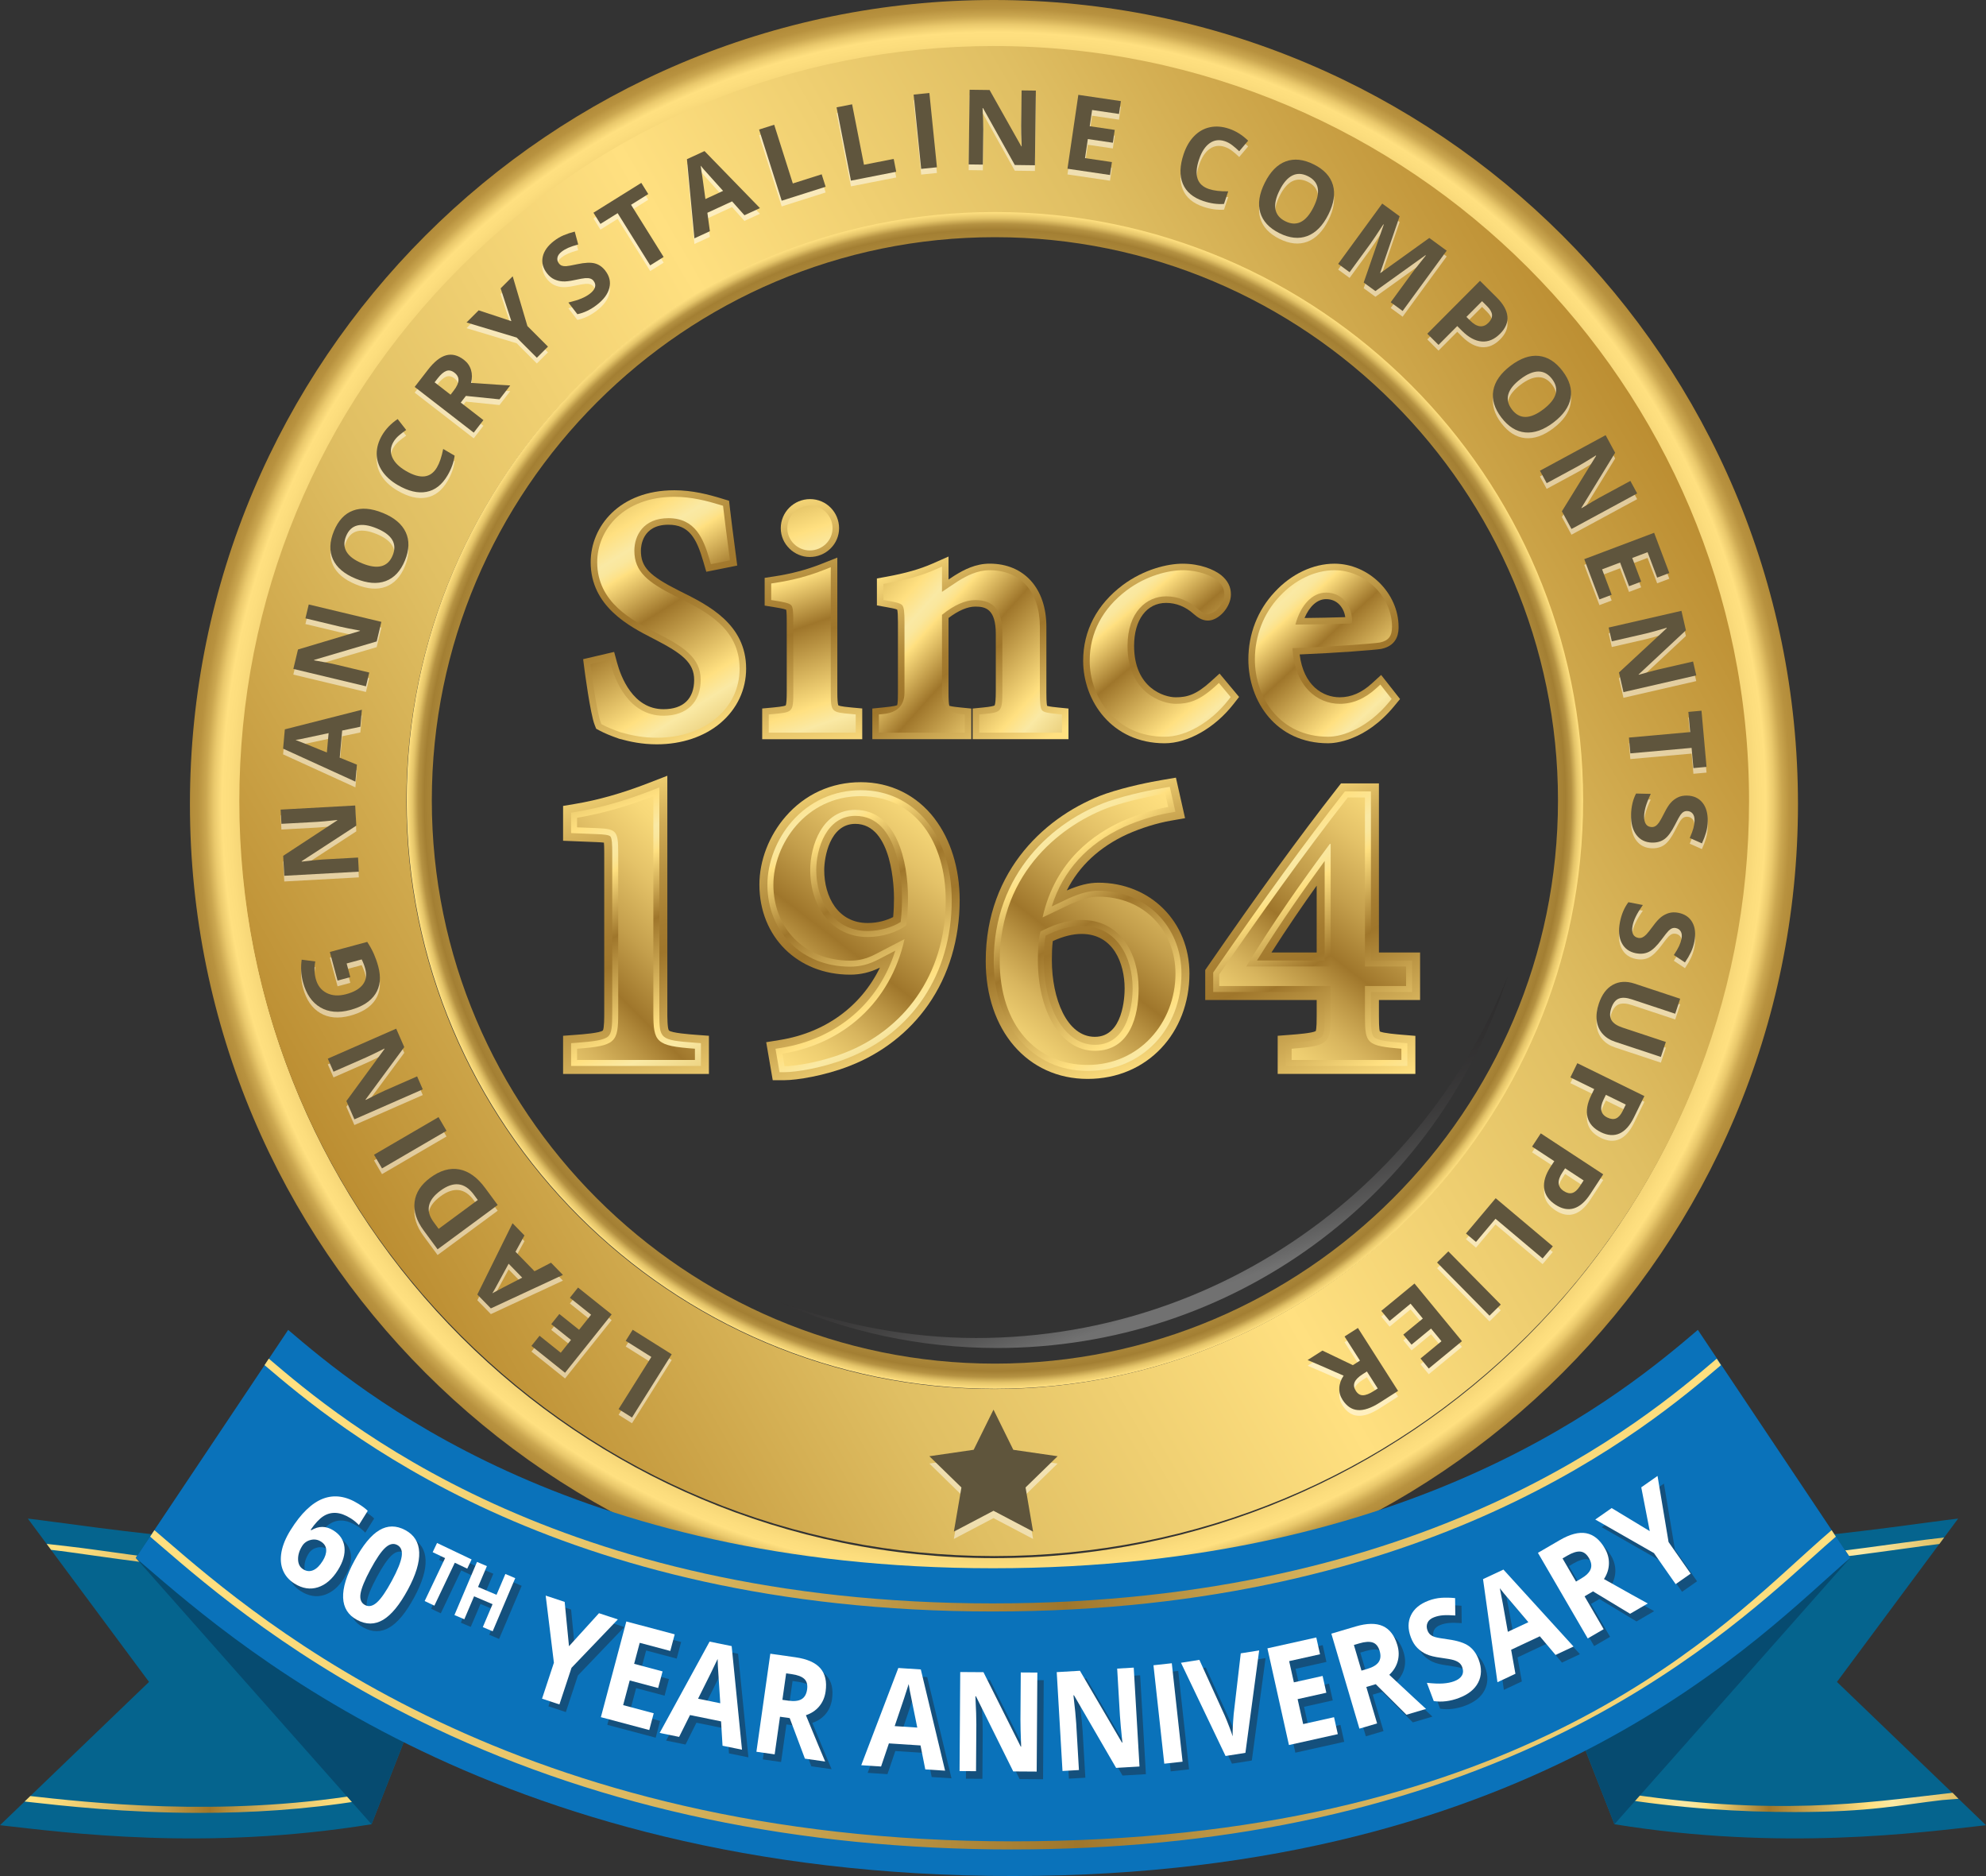<?xml version="1.0" encoding="UTF-8"?>
<svg xmlns="http://www.w3.org/2000/svg" xmlns:xlink="http://www.w3.org/1999/xlink" width="1312.21" height="1239.27" viewBox="0 0 1312.21 1239.27">
  <rect x="0" y="0" width="1312.21" height="1239.27" fill="#333333" stroke="none"/>
  <defs>
    <radialGradient id="b" cx="656.73" cy="531.24" fx="656.73" fy="531.24" r="531.24" gradientUnits="userSpaceOnUse">
      <stop offset=".74" stop-color="#b28b39"></stop>
      <stop offset=".78" stop-color="#b6903d"></stop>
      <stop offset=".83" stop-color="#c49f4a"></stop>
      <stop offset=".89" stop-color="#dcb95f"></stop>
      <stop offset=".95" stop-color="#fcdd7d"></stop>
      <stop offset=".96" stop-color="#ffe080"></stop>
      <stop offset=".97" stop-color="#eac96c"></stop>
      <stop offset=".98" stop-color="#cba750"></stop>
      <stop offset=".99" stop-color="#b8923f"></stop>
      <stop offset="1" stop-color="#b28b39"></stop>
    </radialGradient>
    <linearGradient id="c" x1="792.07" y1="854.73" x2="714.22" y2="640.84" gradientUnits="userSpaceOnUse">
      <stop offset="0" stop-color="#fff"></stop>
      <stop offset=".04" stop-color="#dadada"></stop>
      <stop offset=".09" stop-color="#afaeae"></stop>
      <stop offset=".15" stop-color="#898788"></stop>
      <stop offset=".21" stop-color="#696767"></stop>
      <stop offset=".27" stop-color="#4f4c4d"></stop>
      <stop offset=".34" stop-color="#3b3839"></stop>
      <stop offset=".41" stop-color="#2d292a"></stop>
      <stop offset=".51" stop-color="#252122"></stop>
      <stop offset=".66" stop-color="#231f20"></stop>
    </linearGradient>
    <linearGradient id="d" x1="224.78" y1="778.65" x2="1088.75" y2="279.83" gradientUnits="userSpaceOnUse">
      <stop offset="0" stop-color="#bc8e32"></stop>
      <stop offset=".25" stop-color="#e0bf63"></stop>
      <stop offset=".5" stop-color="#ffe080"></stop>
      <stop offset=".75" stop-color="#e0bf63"></stop>
      <stop offset="1" stop-color="#bc8e32"></stop>
    </linearGradient>
    <radialGradient id="e" cx="657.36" cy="528.74" fx="657.36" fy="528.74" r="388.66" gradientUnits="userSpaceOnUse">
      <stop offset="0" stop-color="#a37f33"></stop>
      <stop offset=".32" stop-color="#ffe080"></stop>
      <stop offset=".47" stop-color="#e4c469"></stop>
      <stop offset=".61" stop-color="#d1b05a"></stop>
      <stop offset=".7" stop-color="#cbaa55"></stop>
      <stop offset=".85" stop-color="#c9a853"></stop>
      <stop offset=".9" stop-color="#c2a14e"></stop>
      <stop offset=".93" stop-color="#b79544"></stop>
      <stop offset=".96" stop-color="#a88437"></stop>
      <stop offset=".97" stop-color="#a37f33"></stop>
      <stop offset=".98" stop-color="#b59242"></stop>
      <stop offset=".99" stop-color="#e4c469"></stop>
      <stop offset="1" stop-color="#ffe080"></stop>
    </radialGradient>
    <linearGradient id="f" x1="376.2" y1="504" x2="444.35" y2="744.58" gradientUnits="userSpaceOnUse">
      <stop offset=".03" stop-color="#ffe080"></stop>
      <stop offset=".06" stop-color="#f7d879"></stop>
      <stop offset=".21" stop-color="#d1ad57"></stop>
      <stop offset=".35" stop-color="#b58f3f"></stop>
      <stop offset=".47" stop-color="#a57c30"></stop>
      <stop offset=".55" stop-color="#9f762b"></stop>
      <stop offset="1" stop-color="#ffe080"></stop>
    </linearGradient>
    <linearGradient id="g" x1="510.37" y1="510.6" x2="602.26" y2="706.78" xlink:href="#f"></linearGradient>
    <linearGradient id="h" x1="692.84" y1="513.17" x2="753.76" y2="710.38" xlink:href="#f"></linearGradient>
    <linearGradient id="i" x1="822.93" y1="522.92" x2="913.79" y2="718.07" xlink:href="#f"></linearGradient>
    <linearGradient id="j" x1="367.17" y1="525.64" x2="460.09" y2="730.08" gradientUnits="userSpaceOnUse">
      <stop offset="0" stop-color="#e0bf63"></stop>
      <stop offset=".12" stop-color="#ffe080"></stop>
      <stop offset=".2" stop-color="#fae9a4"></stop>
      <stop offset=".23" stop-color="#fae79d"></stop>
      <stop offset=".26" stop-color="#fde28a"></stop>
      <stop offset=".27" stop-color="#ffe080"></stop>
      <stop offset=".45" stop-color="#9f762b"></stop>
      <stop offset=".74" stop-color="#ffe080"></stop>
      <stop offset=".81" stop-color="#fae9a4"></stop>
      <stop offset="1" stop-color="#e0bf63"></stop>
    </linearGradient>
    <linearGradient id="k" x1="498.82" y1="507.52" x2="613.43" y2="714.02" xlink:href="#j"></linearGradient>
    <linearGradient id="l" x1="663.62" y1="511.58" x2="799.92" y2="722.21" xlink:href="#j"></linearGradient>
    <linearGradient id="m" x1="817.6" y1="527.01" x2="952.86" y2="759.33" xlink:href="#j"></linearGradient>
    <linearGradient id="n" x1="481.6" y1="558.82" x2="325.59" y2="714.83" gradientUnits="userSpaceOnUse">
      <stop offset=".03" stop-color="#ffe080"></stop>
      <stop offset=".11" stop-color="#f7d879"></stop>
      <stop offset=".24" stop-color="#e4c268"></stop>
      <stop offset=".4" stop-color="#c49f4c"></stop>
      <stop offset=".55" stop-color="#9f762b"></stop>
      <stop offset=".63" stop-color="#bb9544"></stop>
      <stop offset=".73" stop-color="#d8b55e"></stop>
      <stop offset=".83" stop-color="#edcd70"></stop>
      <stop offset=".92" stop-color="#fadb7c"></stop>
      <stop offset="1" stop-color="#ffe080"></stop>
    </linearGradient>
    <linearGradient id="o" x1="627.83" y1="521.85" x2="489.47" y2="700.82" xlink:href="#n"></linearGradient>
    <linearGradient id="p" x1="793.56" y1="534.41" x2="655.2" y2="713.38" xlink:href="#n"></linearGradient>
    <linearGradient id="q" x1="964.9" y1="540.16" x2="826.54" y2="719.13" xlink:href="#n"></linearGradient>
    <linearGradient id="r" x1="387.01" y1="299.17" x2="475.72" y2="485.9" xlink:href="#f"></linearGradient>
    <linearGradient id="s" x1="592.5" y1="367.92" x2="665.17" y2="502.26" xlink:href="#f"></linearGradient>
    <linearGradient id="t" x1="510.13" y1="320.06" x2="540.54" y2="500.03" xlink:href="#f"></linearGradient>
    <linearGradient id="u" x1="529.73" y1="316.75" x2="560.15" y2="496.72" xlink:href="#f"></linearGradient>
    <linearGradient id="v" x1="738.26" y1="348.91" x2="795.72" y2="500.99" xlink:href="#f"></linearGradient>
    <linearGradient id="w" x1="841.79" y1="364.6" x2="915.29" y2="506.54" xlink:href="#f"></linearGradient>
    <linearGradient id="x" x1="392.82" y1="334.43" x2="489.14" y2="489.05" xlink:href="#j"></linearGradient>
    <linearGradient id="y" x1="497.75" y1="339.98" x2="556.05" y2="509.81" xlink:href="#j"></linearGradient>
    <linearGradient id="z" x1="528.51" y1="329.42" x2="586.81" y2="499.25" xlink:href="#j"></linearGradient>
    <linearGradient id="aa" x1="576.4" y1="387.6" x2="703.7" y2="501.94" xlink:href="#j"></linearGradient>
    <linearGradient id="ab" x1="720.6" y1="369.71" x2="822.55" y2="491.37" xlink:href="#j"></linearGradient>
    <linearGradient id="ac" x1="825.88" y1="375.92" x2="927.84" y2="486.89" xlink:href="#j"></linearGradient>
    <linearGradient id="ad" x1="1066.4" y1="1190.33" x2="1294.03" y2="1190.33" xlink:href="#j"></linearGradient>
    <linearGradient id="ae" x1="992.72" y1="1027.08" x2="1284.56" y2="1027.08" xlink:href="#j"></linearGradient>
    <linearGradient id="af" x1="16.28" y1="1191.52" x2="238.77" y2="1191.52" xlink:href="#n"></linearGradient>
    <linearGradient id="ag" x1="30.84" y1="1030.53" x2="296.89" y2="1030.53" xlink:href="#n"></linearGradient>
    <linearGradient id="ah" x1="174.79" y1="981" x2="1137.09" y2="981" xlink:href="#n"></linearGradient>
    <linearGradient id="ai" x1="99.21" y1="1116.26" x2="1213.02" y2="1116.26" xlink:href="#n"></linearGradient>
  </defs>
  <g>
    <g id="a">
      <path d="M656.73,0C363.33,0,125.49,237.84,125.49,531.24s237.84,531.24,531.24,531.24,531.25-237.83,531.25-531.24S950.12,0,656.73,0ZM656.73,1029.26c-274.62,0-498.04-223.41-498.04-498.03S382.11,33.19,656.73,33.19s498.04,223.42,498.04,498.04-223.42,498.03-498.04,498.03Z" fill="url(#b)" stroke-width="0"></path>
      <path d="M878.94,802.17c-32.68,25.92-69.03,46.11-108.04,60-40.42,14.39-82.82,21.69-126.03,21.69s-88.81-8.37-131.38-24.45c45.4,20.42,94.77,31.05,145.25,31.05,156.07,0,290.91-100.57,337.35-245.25-24.59,61.1-65.11,115.69-117.15,156.96Z" fill="url(#c)" opacity=".3" stroke-width="0"></path>
      <polygon points="1134.47 488.93 1107.92 478.99 1101.06 451.49 1083.4 473.67 1055.12 471.7 1070.75 495.34 1060.14 521.63 1087.46 514.06 1109.19 532.28 1110.43 503.95 1134.47 488.93" fill="#9a7141" opacity=".6" stroke-width="0"></polygon>
      <polygon points="1139.08 488.46 1112.54 478.53 1105.67 451.02 1088.03 473.2 1059.73 471.23 1075.37 494.87 1064.76 521.16 1092.08 513.6 1113.8 531.82 1115.05 503.49 1139.08 488.46" fill="#6c5a38" stroke-width="0"></polygon>
      <polygon points="1096.52 339.33 1068.31 336.56 1054.6 311.75 1043.25 337.73 1015.41 343.11 1036.6 361.93 1033.12 390.07 1057.57 375.72 1083.25 387.72 1077.17 360.04 1096.52 339.33" fill="#9a7141" opacity=".6" stroke-width="0"></polygon>
      <polygon points="1100.86 337.69 1072.65 334.93 1058.94 310.11 1047.6 336.09 1019.75 341.47 1040.95 360.28 1037.47 388.42 1061.91 374.08 1087.59 386.1 1081.51 358.4 1100.86 337.69" fill="#6c5a38" stroke-width="0"></polygon>
      <polygon points="1130.49 621.72 1107.02 605.82 1106.81 577.48 1084.45 594.89 1057.41 586.33 1067.06 612.99 1050.57 636.05 1078.9 635.11 1095.74 657.91 1103.61 630.68 1130.49 621.72" fill="#9a7141" opacity=".6" stroke-width="0"></polygon>
      <polygon points="1135.09 622.35 1111.62 606.45 1111.41 578.11 1089.05 595.52 1062.01 586.96 1071.66 613.61 1055.17 636.68 1083.5 635.74 1100.33 658.55 1108.21 631.31 1135.09 622.35" fill="#6c5a38" stroke-width="0"></polygon>
      <path d="M656.9,30.41c-133.22,0-258.47,51.88-352.67,146.09-94.21,94.2-146.09,219.44-146.09,352.67s51.88,258.47,146.09,352.68c94.2,94.19,219.45,146.07,352.67,146.07s258.47-51.88,352.67-146.07c94.21-94.21,146.08-219.45,146.08-352.68,0-275.01-223.74-498.75-498.75-498.75ZM656.9,917.55c-214.15,0-388.39-174.24-388.39-388.39s174.23-388.38,388.39-388.38,388.39,174.23,388.39,388.38-174.23,388.39-388.39,388.39Z" fill="url(#d)" stroke-width="0"></path>
      <path d="M656.11,1.26C362.72,1.26,124.88,239.11,124.88,532.5s237.84,531.24,531.24,531.24,531.25-237.83,531.25-531.24S949.51,1.26,656.11,1.26ZM656.11,1030.53c-274.62,0-498.04-223.41-498.04-498.03S381.49,34.46,656.11,34.46s498.04,223.42,498.04,498.04-223.42,498.03-498.04,498.03Z" fill="none" stroke-width="0"></path>
      <path d="M657.36,140.07c-214.31,0-388.66,174.36-388.66,388.66s174.35,388.66,388.66,388.66,388.66-174.36,388.66-388.66-174.36-388.66-388.66-388.66ZM657.36,900.79c-205.15,0-372.05-166.91-372.05-372.06s166.9-372.05,372.05-372.05,372.05,166.89,372.05,372.05-166.91,372.06-372.05,372.06Z" fill="url(#e)" stroke-width="0"></path>
      <polygon points="656.43 936.03 669.52 962.54 698.78 966.8 677.6 987.44 682.6 1016.6 656.43 1002.84 630.24 1016.6 635.25 987.45 614.07 966.79 643.34 962.54 656.43 936.03" fill="#fff" opacity=".48" stroke-width="0"></polygon>
      <polygon points="656.43 931.19 669.52 957.71 698.79 961.96 677.61 982.59 682.6 1011.76 656.43 997.99 630.25 1011.75 635.25 982.6 614.06 961.96 643.34 957.7 656.43 931.19" fill="#5f553c" stroke-width="0"></polygon>
      <path d="M441.94,680.66c-1.01-1.41-1.01-9.2-1.01-11.76v-156.45l-12.57,4.87c-17.28,6.7-33.18,11.2-48.59,13.77l-7.72,1.29v23.01l22.42.91c2.19.1,3.63.21,4.56.33.14,1.4.21,3.62.21,6.64v105.65c0,2.85,0,10.41-.91,11.8-1.87,1.68-13.8,2.57-17.73,2.86l-8.55.64v25.22h96.36v-25.22l-8.55-.64c-3.99-.3-16.13-1.2-17.92-2.91Z" fill="url(#f)" stroke-width="0"></path>
      <path d="M617.42,540.61c-11.85-15.42-29.12-23.91-48.64-23.91s-36.88,7.99-49.55,22.51c-11.1,12.72-17.47,29.19-17.47,45.18,0,34.45,25.21,59.45,59.93,59.45,6.93,0,13.25-1.49,19.7-4.64-12.46,25.55-35.94,42.88-65.93,47.76l-9.2,1.5,4.31,25.09h7.78c7.96,0,26.57-2.92,42.99-9.41,21.3-8.26,39.28-22.24,51.99-40.44,13.57-19.43,20.75-43.35,20.75-69.16,0-20.78-5.92-39.93-16.68-53.92ZM590.15,605.78c-4.07,2.09-10.03,3.95-16.84,3.95-19.84,0-28.72-17.55-28.72-34.95,0-8.5,3.68-30.55,20.5-30.55,24.88,0,25.6,43.93,25.6,48.94,0,3.31-.11,7.89-.55,12.61Z" fill="url(#g)" stroke-width="0"></path>
      <path d="M725.69,583.1c-6.17,0-12.62,1.58-20.82,5.12,8.17-16.22,21.53-28.67,39.87-37.12,9.32-4.15,19.52-7.33,28.72-8.95l9.54-1.68-6.04-26.77-8.63,1.46c-8.01,1.36-23.55,4.35-37.68,9.14l-.14.05c-38.29,13.65-79.21,49.85-79.21,110.51,0,45.83,27.67,77.84,67.3,77.84s67.3-30.58,67.3-69.61c0-34.21-25.89-60-60.22-60ZM723.43,684.91c-18.67,0-28.43-25.45-28.43-50.59,0-4.18.09-8.75.62-12.66,6.93-3.17,13.19-4.72,19.03-4.72,20.99,0,28.43,19.42,28.43,36.04,0,5.33-.95,31.93-19.65,31.93Z" fill="url(#h)" stroke-width="0"></path>
      <path d="M938.29,660.57v-31.37h-27.19v-111.69h-25.07l-2.77,3.55c-24.98,31.95-52.08,69.24-85.29,117.34l-1.64,2.37v19.8h73.64v10.52c0,2.53,0,8.31-.62,10.03-2.37,1.33-12.32,2.11-16.63,2.44l-8.52.66v25.19h90.98v-25.14l-8.47-.71c-3.86-.32-12.69-1.06-15.01-2.2-.6-1.85-.6-7.7-.6-10.27v-10.52h27.19ZM869.97,629.21h-29.88c10.52-16.47,20.68-31.25,29.88-44.15v44.15Z" fill="url(#i)" stroke-width="0"></path>
      <path d="M435.66,668.9v-148.75l-5.39,2.09c-17.62,6.83-33.86,11.43-49.63,14.06l-3.31.55v13.47l17.38.7c3.68.16,7.68.43,8.61,1.54,1.11,1.32,1.2,6.21,1.2,10.7v105.65c0,9.19-.38,13.64-2.64,15.7-2.68,2.44-9.41,3.37-20.89,4.22l-3.66.27v15.04h85.8v-15.04l-3.66-.27c-23.81-1.77-23.81-2.45-23.81-19.93Z" fill="url(#j)" stroke-width="0"></path>
      <path d="M568.78,521.97c-17.74,0-33.92,7.35-45.57,20.7-10.12,11.6-16.16,27.19-16.16,41.71,0,31.39,22.99,54.18,54.66,54.18,6.6,0,12.58-1.54,18.82-4.84l11-5.72c-10.84,34.46-38.4,58.18-75.2,64.17l-3.94.64,2.66,15.46h3.34c7.54,0,25.28-2.81,41.08-9.05,43.44-16.83,69.37-55.96,69.37-104.67,0-42.72-24.69-72.56-60.04-72.56ZM539.32,574.78c0-14.4,6.87-35.83,25.78-35.83,29.39,0,30.88,45.16,30.88,54.22,0,4.07-.16,9.97-.87,15.85-5.71,3.67-14.06,5.98-21.79,5.98-23.36,0-34-20.85-34-40.22Z" fill="url(#k)" stroke-width="0"></path>
      <path d="M725.69,588.38c-5.59,0-11.59,1.54-19.44,5l-11.34,5.41c7.49-23.72,23.5-41.37,47.68-52.51,9.7-4.32,20.34-7.63,29.95-9.32l4.09-.72-3.72-16.49-3.7.63c-7.85,1.33-23.09,4.26-36.92,8.96-36.6,13.05-75.7,47.62-75.7,105.54,0,42.72,25.5,72.56,62.02,72.56s62.02-28.26,62.02-64.33c0-31.2-23.62-54.72-54.94-54.72ZM748.36,652.99c0,6.21-1.2,37.2-24.93,37.2-19.53,0-33.71-23.49-33.71-55.86,0-5.38.15-11.4,1.16-16.24,8.64-4.32,16.43-6.42,23.77-6.42,23.29,0,33.71,20.75,33.71,41.32Z" fill="url(#l)" stroke-width="0"></path>
      <path d="M905.82,522.8h-17.22l-1.19,1.52c-24.91,31.87-51.96,69.07-85.11,117.09l-.7,1.02v12.88h73.64v15.8c0,8.42-.32,12.22-2.28,13.92-2.43,2.1-8.59,2.94-19.84,3.81l-3.65.28v15.03h80.42v-15.01l-3.63-.3c-8.93-.75-15.95-1.49-18.3-3.64-1.84-1.68-2.15-5.71-2.15-14.09v-15.8h27.19v-20.81h-27.19v-111.69ZM830.52,634.48c16.24-26.01,31.84-48.12,44.73-65.73v65.73h-44.73Z" fill="url(#m)" stroke-width="0"></path>
      <path d="M381.28,700.18v-7.41c25.77-1.92,27.19-4.12,27.19-23.87v-105.65c0-14.27-1.13-15.64-13.6-16.19l-13.59-.55v-6.31c18.13-3.02,34.84-8.23,50.41-14.27v142.97c0,19.76,1.7,21.95,27.47,23.87v7.41h-77.89Z" fill="url(#n)" stroke-width="0"></path>
      <path d="M624.86,594.53c0,50.49-28.61,86.17-66.84,100.98-15.29,6.04-32.57,8.78-39.65,8.78l-1.42-8.23c40.5-6.59,71.37-34.03,80.72-75.74l-18.98,9.88c-6.23,3.29-11.61,4.39-16.99,4.39-30.02,0-50.7-21.4-50.7-50.22,0-26.34,21.24-58.45,57.78-58.45s56.08,31.28,56.08,68.6ZM535.36,574.78c0,24.15,14.16,44.18,37.95,44.18,9.91,0,19.54-3.29,25.49-7.68.85-6.04,1.13-12.62,1.13-18.11,0-24.15-7.36-58.18-34.84-58.18-21.81,0-29.74,23.6-29.74,39.79Z" fill="url(#o)" stroke-width="0"></path>
      <path d="M707.85,597c6.23-2.74,12.18-4.67,17.84-4.67,30.31,0,50.98,22.5,50.98,50.77,0,32.66-24.07,60.37-58.06,60.37s-58.06-26.34-58.06-68.6c0-60.1,43.05-91.11,73.07-101.81,11.33-3.84,24.92-6.86,36.25-8.78l1.98,8.78c-9.35,1.65-20.39,4.94-30.87,9.6-17.28,7.96-43.62,25.25-52.12,63.39l18.98-9.06ZM687.46,615.39c-1.42,5.21-1.7,11.8-1.7,18.93,0,32.93,14.45,59.82,37.67,59.82s28.89-23.05,28.89-41.16c0-22.78-11.9-45.28-37.67-45.28-10.76,0-20.39,4.12-27.19,7.68Z" fill="url(#p)" stroke-width="0"></path>
      <path d="M901.86,651.34v19.76c0,18.39,1.13,19.76,24.08,21.68v7.41h-72.51v-7.41c24.64-1.92,25.77-3.57,25.77-21.68v-19.76h-73.64v-7.68c26.91-38.97,55.8-79.58,84.97-116.9h11.33v111.69h27.19v12.9h-27.19ZM879.21,557.49h-.57c-18.13,24.42-36.54,50.49-55.23,80.95h55.8v-80.95Z" fill="url(#q)" stroke-width="0"></path>
      <path d="M476.16,477.49c10.85-9.23,16.83-21.95,16.83-35.82,0-29.46-25.13-41.94-43.49-51.05l-.77-.38c-19.84-9.98-25.27-15.67-25.27-26.48,0-2.86.88-17.14,18.17-17.14,13.46,0,18.51,8.58,23.1,24.41l1.94,6.67,20.45-4.1-1.31-10c-1.61-12.3-2.68-20.43-3.53-27.87l-.56-4.92-4.73-1.45c-8.88-2.72-19.56-5.5-31.41-5.5-36.31,0-55.3,23.91-55.3,47.53,0,29.23,25.66,42.4,41,50.27l1.33.69c18.01,9.31,26.04,15.38,26.04,26.74,0,12.5-7.19,19.39-20.25,19.39-20.2,0-28.21-21.54-30.71-30.79l-1.91-7.05-20.48,4.79.87,6.77c.04.29,3.83,29.25,6.72,36.6l1.01,2.58,2.44,1.31c2.99,1.61,7.18,3.36,12.45,5.2l.51.16c6.95,1.89,14.76,3.63,24.69,3.63,16.45,0,31.43-5.04,42.18-14.18Z" fill="url(#r)" stroke-width="0"></path>
      <path d="M641.78,468.05l-6.82-.67c-1.91-.19-6.19-.61-7.72-1.16-.35-1.21-.53-4.18-.53-8.84v-49.14c6.52-4.94,12.6-7.53,17.71-7.53,6.55,0,13.53,1.39,13.53,18.04v37.5c0,5.41-.26,8.69-.77,9.75-.63.35-2.51.86-7.71,1.37l-6.82.67v20.24h63.32v-20.23l-6.8-.68c-1.8-.18-5.77-.58-7.31-1.09-.49-1.88-.49-7.1-.49-8.91v-43.34c0-25.32-14.7-41.69-37.45-41.69-9.32,0-16.98,3.98-23.23,7.88l-.16.1c-1.26.83-2.54,1.67-3.81,2.52v-15.2l-10.6,4.67c-8.28,3.65-17.98,6.41-30.52,8.69l-6.21,1.13v17.79l6.22,1.12c2.25.4,5.89,1.06,7.18,1.63.33,1.11.5,3.87.5,8.22v46.48c0,1.92,0,6.85-.51,8.46-1.67.75-7.18,1.29-9.6,1.54l-6.81.68v20.24h65.41v-20.24Z" fill="url(#s)" stroke-width="0"></path>
      <path d="M569.7,468l-6.87-.63c-1.87-.17-7.42-.67-8.92-1.42-.44-1.07-.66-4.1-.66-9.02v-88.59l-10.34,4.1c-9.8,3.89-20.03,6.6-31.26,8.31l-6.42.98v18.32l6.35,1.03c1.96.32,6.32,1.02,7.88,1.67.37,1.6.37,5.82.37,7.94v46.26c0,4.92-.22,7.96-.66,9.04-1.49.73-6.88,1.23-8.7,1.4l-6.86.63v20.29h66.1v-20.3Z" fill="url(#t)" stroke-width="0"></path>
      <path d="M535.03,367.94c10.68,0,19.38-8.53,19.38-19.01s-8.41-19.23-19.15-19.23-19.38,8.63-19.38,19.23,8.95,19.01,19.15,19.01Z" fill="url(#u)" stroke-width="0"></path>
      <path d="M769.58,490.99c15.28,0,33.08-10.13,45.35-25.8l3.77-4.81-12.9-15.44-5.83,5.28c-9.65,8.74-15.6,10.4-23.2,10.4s-27.44-6.11-27.44-33.98c0-17.23,8.31-28.37,21.18-28.37,6.6,0,12.86,2.51,18.11,7.25l.14.12c2.42,2.08,5.33,4.3,9.33,4.3,7.25,0,15.21-9.01,15.21-17.21,0-5.12-2.06-9.19-6.47-12.81l-.12-.09c-4.58-3.6-13.63-7.46-25.3-7.46-9.97,0-25.59,3.7-39.54,14.09-17.14,12.88-26.19,30.19-26.19,50.05,0,26.41,18.89,54.49,53.91,54.49Z" fill="url(#v)" stroke-width="0"></path>
      <path d="M912.56,445.86l-6.01,5.5c-6.8,6.22-13.77,9.25-21.32,9.25-11.1,0-23.93-7.57-26.51-28.29,24.73-1.01,49.56-2.92,53.74-3.64l.32-.06c11.3-2.43,11.3-11.57,11.3-14.57,0-22.21-19.78-41.69-42.32-41.69-14.18,0-28.62,6.86-39.58,18.77-11.19,11.9-17.35,27.69-17.35,44.47,0,27.52,18.12,55.39,52.75,55.39,3.91,0,24.39-1.18,43.61-24.54l3.86-4.69-12.5-15.9ZM876.19,395.78c3.48,0,6.41,1.19,8.71,3.53,2.11,2.15,3.49,5.11,3.96,8.37-9.23.3-18.12.48-26.91.56,3.29-7.78,8.45-12.46,14.24-12.46Z" fill="url(#w)" stroke-width="0"></path>
      <path d="M488.67,441.67c0-26.78-22.78-38.1-41.09-47.18l-.79-.39c-18.73-9.42-27.65-16.36-27.65-30.34,0-9.9,5.89-21.46,22.49-21.46,17.77,0,23.21,13.6,27.25,27.53l.83,2.86,12.61-2.53-.79-6c-1.62-12.33-2.68-20.47-3.54-27.94l-.24-2.11-2.03-.62c-8.58-2.62-18.87-5.31-30.15-5.31-33.47,0-50.98,21.74-50.98,43.21,0,26.59,23.26,38.53,38.65,46.42l1.35.69c16.62,8.59,28.38,15.81,28.38,30.58s-9.19,23.71-24.57,23.71c-23.18,0-32.12-23.77-34.88-33.98l-.82-3.02-12.62,2.95.37,2.9c.95,7.4,4.19,29.81,6.46,35.58l.43,1.1,1.05.56c2.79,1.5,6.77,3.16,11.82,4.92l.22.07c6.67,1.81,14.13,3.48,23.56,3.48,31.69,0,54.69-19.21,54.69-45.68Z" fill="url(#x)" stroke-width="0"></path>
      <path d="M565.39,471.94l-2.95-.27c-13.26-1.21-13.51-1.23-13.51-14.74v-82.24l-4.43,1.76c-10.11,4.01-20.64,6.81-32.2,8.57l-2.75.42v10.93l2.72.44c5.41.87,9.33,1.6,10.57,3.06,1.22,1.43,1.31,5.21,1.31,10.81v46.26c0,13.51-.25,13.54-13.28,14.74l-2.94.27v12.03h57.47v-12.04Z" fill="url(#y)" stroke-width="0"></path>
      <path d="M535.03,363.62c8.3,0,15.06-6.59,15.06-14.69s-6.51-14.92-14.83-14.92-15.06,6.69-15.06,14.92,6.93,14.69,14.83,14.69Z" fill="url(#z)" stroke-width="0"></path>
      <path d="M649.9,471.68l-2.92.29v12.01h54.69v-12.01l-2.92-.29c-5.21-.52-8.99-1-10.2-2.42-1.25-1.46-1.48-5.3-1.48-11.87v-43.34c0-23.05-12.7-37.37-33.14-37.37-8.24,0-15.21,3.65-21.02,7.27-3.51,2.31-7.09,4.67-10.51,7.02v-16.69l-4.54,2c-8.6,3.79-18.61,6.64-31.49,8.98l-2.66.48v10.58l2.67.48c5.28.95,8.57,1.62,9.75,3.01,1.24,1.46,1.49,5.17,1.49,11.09v46.48q0,12.9-14,14.29l-2.92.29v12.01h56.77v-12.01l-2.92-.29q-12.14-1.2-12.14-14.29v-51.24c8.01-6.47,15.41-9.74,22.02-9.74,12.35,0,17.85,6.9,17.85,22.36v37.5c0,14.2-.7,14.26-12.37,15.42Z" fill="url(#aa)" stroke-width="0"></path>
      <path d="M811.53,462.53l1.62-2.06-7.78-9.31-2.5,2.26c-10.63,9.63-17.62,11.51-26.1,11.51s-31.76-6.88-31.76-38.3c0-22.58,12.81-32.69,25.5-32.69,7.69,0,14.95,2.89,21.06,8.42,2.39,2.06,4.23,3.25,6.52,3.25,4.55,0,10.89-6.5,10.89-12.89,0-3.82-1.46-6.65-4.94-9.51-3.83-3.01-12.05-6.53-22.63-6.53-9.28,0-23.86,3.47-36.94,13.23-16.01,12.04-24.47,28.15-24.47,46.6,0,24.32,17.38,50.17,49.59,50.17,14,0,30.46-9.48,41.95-24.15Z" fill="url(#ab)" stroke-width="0"></path>
      <path d="M909.46,454.55c-7.63,6.98-15.56,10.38-24.24,10.38-14.83,0-29.87-11.39-31.2-36.75,25.98-.94,53.36-3.01,57.7-3.75l.14-.03c5.6-1.21,7.89-4.21,7.89-10.35,0-19.91-17.76-37.37-38-37.37-12.97,0-26.26,6.36-36.43,17.41-10.43,11.09-16.18,25.84-16.18,41.52,0,25.38,16.64,51.07,48.43,51.07,9.86,0,26.33-6.01,40.28-22.96l1.66-2.01-7.48-9.51-2.58,2.36ZM876.19,391.46c4.62,0,8.7,1.67,11.79,4.83,3.52,3.59,5.48,8.81,5.36,14.39,0,.65-.09.92-.07.95-.1.06-.65.3-2.25.3h-.11c-12.09.41-23.59.62-35,.67,3.48-12.97,11.19-21.13,20.27-21.13Z" fill="url(#ac)" stroke-width="0"></path>
      <g opacity=".5">
        <path d="M443.82,898.39l-26.24,41.78-8.86-5.57,21.65-34.46-16.94-10.64,4.59-7.32,25.8,16.21Z" fill="#fff" stroke-width="0"></path>
        <path d="M381.94,854.31l22.2,17.74-30.8,38.54-22.2-17.74,5.35-6.69,14.02,11.21,6.76-8.46-13.05-10.43,5.35-6.7,13.05,10.43,7.94-9.94-14.02-11.21,5.39-6.75Z" fill="#fff" stroke-width="0"></path>
        <path d="M346.52,819.89l-5.91,10.76,12.56,12.88,10.91-5.64,7.87,8.07-47.62,22.12-8.93-9.16,23.27-47.1,7.87,8.07ZM336.07,838.56c-5.31,9.8-8.32,15.33-9.03,16.6-.71,1.27-1.29,2.25-1.74,2.95,2.58-1.48,9.16-4.93,19.75-10.34l-8.97-9.21Z" fill="#fff" stroke-width="0"></path>
        <path d="M284.31,781.74c6.54-4.82,12.92-6.65,19.14-5.49,6.22,1.16,11.92,5.25,17.1,12.28l8.29,11.25-39.71,29.27-9.19-12.47c-4.78-6.48-6.78-12.78-6-18.89s4.24-11.43,10.38-15.95ZM290.98,790.32c-8.53,6.29-10.02,13.2-4.46,20.73l3.3,4.48,25.86-19.06-2.66-3.61c-5.98-8.11-13.33-8.96-22.04-2.54Z" fill="#fff" stroke-width="0"></path>
        <path d="M295.02,750.75l-42.62,24.85-5.27-9.04,42.62-24.85,5.27,9.04Z" fill="#fff" stroke-width="0"></path>
        <path d="M261.77,683.28l5.34,12.18-25.56,34.64.12.28c5.87-3.04,10.09-5.12,12.66-6.25l21.26-9.32,3.75,8.56-45.18,19.81-5.3-12.08,25.24-34.46-.09-.22c-5.74,2.88-9.82,4.86-12.25,5.92l-21.39,9.38-3.78-8.62,45.18-19.81Z" fill="#fff" stroke-width="0"></path>
        <path d="M223.04,651.53l-5.1-18.9,24.7-6.66c1.83,2.79,3.3,5.49,4.44,8.08,1.13,2.6,2.08,5.31,2.84,8.13,1.94,7.19,1.31,13.25-1.89,18.18-3.2,4.93-8.76,8.46-16.66,10.59-7.69,2.07-14.28,1.49-19.76-1.75-5.49-3.24-9.28-8.76-11.39-16.55-1.32-4.89-1.61-9.86-.88-14.93l8.98,1.18c-.8,3.94-.69,7.79.32,11.55,1.18,4.37,3.59,7.47,7.23,9.3s7.94,2.09,12.89.75c5.17-1.39,8.83-3.52,10.99-6.37,2.16-2.85,2.69-6.3,1.6-10.34-.57-2.11-1.36-4.19-2.38-6.24l-9.94,2.68,2.43,9.03-8.41,2.27Z" fill="#fff" stroke-width="0"></path>
        <path d="M234.69,535.89l.73,13.28-36.09,23.48.02.3c6.56-.79,11.24-1.26,14.05-1.42l23.18-1.28.51,9.33-49.26,2.71-.73-13.17,35.72-23.43v-.24c-6.4.69-10.91,1.11-13.56,1.25l-23.32,1.28-.52-9.4,49.26-2.71Z" fill="#fff" stroke-width="0"></path>
        <path d="M238.1,483.85l-12.02,2.51-1.62,17.91,11.37,4.62-1.01,11.22-47.77-21.8,1.15-12.74,50.91-12.96-1.01,11.23ZM217.12,488.05c-10.9,2.34-17.06,3.65-18.48,3.94-1.43.29-2.55.49-3.37.59,2.8,1,9.7,3.76,20.7,8.27l1.16-12.81Z" fill="#fff" stroke-width="0"></path>
        <path d="M251.98,414.56l-3.1,12.93-41.29,12.18-.07.29c6.51,1.12,11.13,2.01,13.87,2.66l22.58,5.4-2.18,9.09-47.98-11.48,3.07-12.83,40.92-12.24.05-.23c-6.31-1.17-10.76-2.05-13.34-2.67l-22.71-5.43,2.19-9.16,47.98,11.48Z" fill="#fff" stroke-width="0"></path>
        <path d="M252.98,342.61c7.56,3.1,12.59,7.36,15.11,12.77,2.52,5.41,2.34,11.61-.53,18.61-2.87,6.99-7.11,11.53-12.7,13.61-5.6,2.08-12.19,1.56-19.79-1.56-7.6-3.12-12.62-7.38-15.09-12.78-2.46-5.4-2.26-11.61.62-18.62,2.88-7.01,7.1-11.55,12.66-13.61,5.56-2.06,12.13-1.53,19.71,1.58ZM239.3,375.92c5.1,2.09,9.34,2.7,12.71,1.83,3.38-.88,5.85-3.24,7.43-7.09,3.17-7.72-.37-13.69-10.63-17.9-10.28-4.22-17-2.49-20.15,5.19-1.58,3.85-1.48,7.28.31,10.3,1.79,3.02,5.23,5.58,10.33,7.67Z" fill="#fff" stroke-width="0"></path>
        <path d="M259.96,295.69c-1.99,3.4-2.25,6.78-.79,10.13,1.46,3.36,4.47,6.37,9.03,9.05,9.49,5.56,16.32,4.78,20.5-2.35,1.75-2.99,3.12-7.05,4.12-12.17l7.57,4.43c-.59,4.35-2.15,8.67-4.67,12.99-3.63,6.19-8.28,9.83-13.96,10.91-5.68,1.08-12.03-.44-19.06-4.55-4.43-2.59-7.83-5.67-10.22-9.23-2.39-3.56-3.58-7.37-3.59-11.43,0-4.06,1.18-8.12,3.55-12.17,2.42-4.13,5.85-7.7,10.3-10.7l5.63,7.21c-1.69,1.15-3.29,2.36-4.79,3.64-1.51,1.28-2.71,2.7-3.62,4.25Z" fill="#fff" stroke-width="0"></path>
        <path d="M304.43,269.7l14.97,11.58-6.4,8.27-39.02-30.19,8.8-11.37c4.1-5.3,8.1-8.48,12-9.53,3.9-1.05,7.81-.05,11.75,2.99,2.29,1.78,3.85,3.99,4.66,6.63.81,2.65.83,5.52.05,8.62,13.31.92,21.94,1.47,25.88,1.68l-7.1,9.18-22.18-2.27-3.41,4.4ZM297.71,264.49l2.06-2.67c2.02-2.62,3.08-4.88,3.17-6.8s-.8-3.6-2.66-5.05c-1.85-1.43-3.66-1.81-5.43-1.15-1.77.67-3.68,2.33-5.75,5l-1.94,2.51,10.54,8.16Z" fill="#fff" stroke-width="0"></path>
        <path d="M337.87,215.9l-7.09-21.64,7.97-7.97,9.73,32.88,13.58,13.58-7.35,7.35-13.34-13.34-33.12-9.97,8.02-8.02,21.59,7.14Z" fill="#fff" stroke-width="0"></path>
        <path d="M399.99,182.67c2.72,3.53,3.59,7.29,2.62,11.28-.97,3.99-3.73,7.73-8.25,11.21-4.17,3.21-8.46,5.27-12.88,6.17l-5.93-7.7c3.54-.86,6.41-1.75,8.61-2.67,2.2-.93,4.05-1.97,5.57-3.14,1.82-1.4,2.94-2.82,3.38-4.27.44-1.44.13-2.85-.93-4.22-.59-.77-1.33-1.28-2.22-1.55-.89-.27-1.96-.36-3.21-.27-1.25.09-3.62.51-7.1,1.26-3.25.72-5.88,1.02-7.87.9-1.99-.11-3.87-.58-5.64-1.41-1.77-.82-3.36-2.15-4.78-3.99-2.66-3.46-3.59-7.08-2.77-10.86.82-3.78,3.3-7.27,7.43-10.45,2.03-1.57,4.15-2.82,6.37-3.76,2.22-.94,4.67-1.75,7.35-2.43l2.29,8.5c-2.74.75-4.93,1.48-6.55,2.19s-3.1,1.58-4.41,2.59c-1.57,1.21-2.49,2.5-2.76,3.88s.04,2.65.95,3.83c.56.73,1.22,1.24,1.98,1.52.76.28,1.7.39,2.83.33,1.13-.06,3.58-.5,7.36-1.31,5-1.07,8.85-1.25,11.56-.53,2.71.71,5.04,2.34,7.01,4.89Z" fill="#fff" stroke-width="0"></path>
        <path d="M438.48,173.52l-8.87,5.54-21.51-34.47-11.37,7.09-4.61-7.39,31.61-19.72,4.61,7.39-11.37,7.09,21.51,34.47Z" fill="#fff" stroke-width="0"></path>
        <path d="M491.87,145.95l-8.17-9.17-16.33,7.54,1.67,12.16-10.23,4.72-4.94-52.28,11.61-5.36,36.63,37.66-10.23,4.72ZM477.76,129.87c-7.46-8.28-11.67-12.96-12.64-14.05-.96-1.09-1.69-1.97-2.2-2.63.53,2.93,1.59,10.28,3.16,22.07l11.67-5.39Z" fill="#fff" stroke-width="0"></path>
        <path d="M516.49,136.36l-14.93-47.02,9.97-3.17,12.31,38.79,19.07-6.05,2.61,8.23-29.04,9.22Z" fill="#fff" stroke-width="0"></path>
        <path d="M562.24,123.09l-9.5-48.41,10.27-2.01,7.84,39.93,19.64-3.85,1.66,8.48-29.9,5.87Z" fill="#fff" stroke-width="0"></path>
        <path d="M608.65,115.32l-4.99-49.08,10.41-1.06,4.99,49.08-10.41,1.06Z" fill="#fff" stroke-width="0"></path>
        <path d="M683.81,112.94l-13.29-.17-20.99-37.59h-.3c.34,6.59.5,11.3.46,14.11l-.29,23.21-9.35-.12.62-49.33,13.19.17,20.96,37.22h.24c-.26-6.41-.37-10.95-.34-13.6l.29-23.35,9.41.12-.62,49.33Z" fill="#fff" stroke-width="0"></path>
        <path d="M733.42,119.37l-28.11-4.14,7.18-48.81,28.11,4.14-1.25,8.48-17.76-2.61-1.58,10.72,16.53,2.43-1.25,8.48-16.53-2.43-1.85,12.59,17.76,2.61-1.26,8.55Z" fill="#fff" stroke-width="0"></path>
        <path d="M809.35,97.06c-3.73-1.25-7.09-.82-10.08,1.3-2.99,2.12-5.32,5.68-7.01,10.7-3.5,10.43-1.34,16.96,6.49,19.58,3.28,1.1,7.54,1.62,12.76,1.54l-2.79,8.32c-4.38.31-8.93-.33-13.67-1.92-6.8-2.28-11.32-6.09-13.54-11.43-2.22-5.34-2.03-11.86.56-19.58,1.63-4.86,3.95-8.83,6.94-11.89,3-3.06,6.48-5.02,10.45-5.85,3.97-.84,8.19-.51,12.64.99,4.54,1.53,8.74,4.16,12.59,7.89l-5.91,6.99c-1.47-1.42-2.99-2.74-4.55-3.95s-3.2-2.1-4.9-2.68Z" fill="#fff" stroke-width="0"></path>
        <path d="M877.67,145.53c-3.65,7.3-8.27,12.01-13.85,14.13-5.58,2.11-11.76,1.48-18.52-1.9-6.76-3.38-10.97-7.94-12.63-13.67-1.66-5.74-.66-12.27,3.02-19.62s8.29-12.05,13.86-14.11c5.57-2.06,11.74-1.39,18.53,2,6.78,3.39,10.99,7.93,12.63,13.63,1.64,5.7.63,12.21-3.03,19.54ZM845.47,129.44c-2.46,4.93-3.38,9.11-2.76,12.54.62,3.43,2.8,6.08,6.52,7.94,7.46,3.73,13.68.64,18.64-9.28,4.97-9.94,3.74-16.77-3.68-20.48-3.72-1.86-7.16-2.01-10.3-.45s-5.95,4.8-8.41,9.74Z" fill="#fff" stroke-width="0"></path>
        <path d="M901.04,190.4l13.25-38.26-.25-.18c-4.3,6.61-7.23,10.98-8.78,13.1l-13.54,18.53-7.55-5.51,29.11-39.83,11.5,8.4-12.83,37.35.16.12,32.26-23.15,11.5,8.4-29.11,39.83-7.87-5.75,13.78-18.85c.65-.89,1.41-1.91,2.29-3.05.88-1.14,3.26-4.14,7.14-9l-.25-.18-33.07,23.69-7.74-5.66Z" fill="#fff" stroke-width="0"></path>
        <path d="M991.16,224.22c-3.75,3.76-7.79,5.47-12.12,5.12-4.33-.35-8.67-2.68-13.01-7l-3.18-3.17-12.38,12.43-7.41-7.38,34.82-34.96,11.17,11.12c4.24,4.22,6.56,8.35,6.95,12.37s-1.22,7.85-4.82,11.46ZM968.9,213.1l2.44,2.43c2.28,2.27,4.43,3.52,6.46,3.75,2.03.23,3.9-.52,5.62-2.24,1.73-1.74,2.53-3.49,2.41-5.27s-1.2-3.67-3.22-5.68l-3.37-3.36-10.34,10.38Z" fill="#fff" stroke-width="0"></path>
        <path d="M1026.41,282.85c-6.5,4.94-12.72,7.13-18.66,6.56-5.94-.57-11.2-3.86-15.78-9.88-4.58-6.02-6.34-11.96-5.3-17.84s4.83-11.3,11.36-16.28c6.54-4.97,12.76-7.15,18.66-6.54,5.91.61,11.15,3.93,15.74,9.97,4.59,6.03,6.36,11.97,5.32,17.81-1.04,5.84-4.82,11.24-11.34,16.19ZM1004.61,254.2c-4.39,3.34-7.06,6.68-8.01,10.04-.95,3.35-.17,6.69,2.35,10,5.05,6.64,11.99,6.61,20.82-.11,8.85-6.73,10.75-13.4,5.73-20-2.52-3.31-5.53-4.96-9.04-4.95-3.51.01-7.46,1.69-11.84,5.02Z" fill="#fff" stroke-width="0"></path>
        <path d="M1038.32,353.21l-6.33-11.69,22.61-36.64-.14-.27c-5.59,3.51-9.63,5.94-12.1,7.28l-20.42,11.05-4.45-8.22,43.39-23.48,6.28,11.6-22.3,36.43.11.21c5.48-3.35,9.38-5.65,11.72-6.92l20.54-11.11,4.48,8.28-43.39,23.48Z" fill="#fff" stroke-width="0"></path>
        <path d="M1056.8,399.72l-10.03-26.58,46.16-17.42,10.03,26.58-8.02,3.03-6.34-16.8-10.14,3.83,5.9,15.63-8.02,3.03-5.9-15.63-11.9,4.49,6.34,16.8-8.08,3.05Z" fill="#fff" stroke-width="0"></path>
        <path d="M1072.67,460.97l-2.97-12.96,31.58-29.27-.07-.3c-6.33,1.89-10.87,3.15-13.61,3.78l-22.63,5.19-2.09-9.11,48.09-11.04,2.95,12.86-31.22,29.15.05.23c6.17-1.76,10.55-2.94,13.14-3.54l22.76-5.22,2.11,9.18-48.09,11.04Z" fill="#fff" stroke-width="0"></path>
        <path d="M1077.22,501.42l-.93-10.42,40.47-3.63-1.2-13.34,8.67-.78,3.33,37.11-8.67.78-1.2-13.34-40.47,3.63Z" fill="#fff" stroke-width="0"></path>
        <path d="M1091.65,560.38c-4.45-.1-7.92-1.79-10.42-5.05-2.49-3.26-3.67-7.75-3.54-13.47.12-5.26,1.22-9.89,3.29-13.9l9.72.23c-1.56,3.29-2.67,6.09-3.33,8.38-.66,2.29-1.01,4.39-1.06,6.3-.05,2.29.34,4.06,1.19,5.31.85,1.25,2.14,1.89,3.87,1.93.97.02,1.83-.23,2.6-.75s1.51-1.3,2.23-2.33c.72-1.03,1.88-3.13,3.49-6.32,1.49-2.98,2.9-5.21,4.24-6.69,1.34-1.48,2.88-2.64,4.64-3.5,1.75-.86,3.79-1.26,6.1-1.21,4.36.1,7.76,1.66,10.19,4.67,2.43,3.01,3.58,7.13,3.46,12.35-.06,2.56-.42,5-1.08,7.32-.66,2.31-1.57,4.73-2.73,7.24l-8.05-3.56c1.14-2.61,1.94-4.76,2.41-6.48.47-1.71.72-3.4.76-5.06.05-1.98-.38-3.51-1.28-4.59-.9-1.08-2.09-1.63-3.57-1.67-.92-.02-1.73.17-2.43.58-.7.41-1.38,1.08-2.04,2-.66.92-1.87,3.1-3.61,6.55-2.31,4.56-4.59,7.67-6.85,9.33-2.25,1.66-4.99,2.45-8.21,2.38Z" fill="#fff" stroke-width="0"></path>
        <path d="M1080.99,633.5c-4.37-.85-7.51-3.09-9.42-6.73-1.91-3.64-2.31-8.26-1.22-13.87,1.01-5.17,2.87-9.55,5.58-13.15l9.54,1.86c-2.09,2.98-3.66,5.55-4.69,7.7-1.04,2.15-1.74,4.16-2.1,6.04-.44,2.25-.34,4.06.28,5.44.63,1.37,1.79,2.22,3.49,2.55.95.18,1.85.08,2.69-.3.84-.39,1.71-1.03,2.59-1.92.88-.89,2.38-2.77,4.5-5.64,1.97-2.69,3.73-4.65,5.3-5.88,1.57-1.23,3.29-2.12,5.16-2.67,1.87-.55,3.95-.61,6.22-.17,4.28.83,7.37,2.94,9.26,6.32,1.89,3.38,2.33,7.63,1.34,12.76-.49,2.52-1.26,4.86-2.3,7.03-1.04,2.17-2.34,4.4-3.91,6.68l-7.34-4.87c1.56-2.38,2.72-4.37,3.47-5.98.75-1.61,1.28-3.23,1.6-4.86.38-1.94.22-3.52-.49-4.74-.7-1.21-1.78-1.96-3.24-2.25-.91-.18-1.74-.12-2.49.17-.76.29-1.54.83-2.34,1.62-.81.79-2.36,2.74-4.66,5.85-3.04,4.11-5.82,6.79-8.32,8.04-2.5,1.26-5.33,1.58-8.49.96Z" fill="#fff" stroke-width="0"></path>
        <path d="M1097.41,701.97l-30.3-10.04c-3.46-1.15-6.23-2.93-8.33-5.34-2.09-2.41-3.35-5.31-3.77-8.7-.42-3.39.03-7.08,1.36-11.07,2-6.02,5.09-10.19,9.28-12.49,4.19-2.31,8.96-2.58,14.33-.8l30.17,10-3.28,9.9-28.67-9.5c-3.61-1.2-6.5-1.35-8.67-.45-2.17.89-3.81,3.02-4.92,6.37-1.08,3.25-1.01,5.88.21,7.91,1.21,2.02,3.63,3.64,7.26,4.84l28.6,9.48-3.28,9.9Z" fill="#fff" stroke-width="0"></path>
        <path d="M1057.69,751.64c-4.77-2.34-7.68-5.61-8.75-9.83-1.07-4.22-.25-9.07,2.44-14.57l1.97-4.03-15.76-7.72,4.6-9.39,44.3,21.71-6.93,14.15c-2.63,5.37-5.79,8.89-9.48,10.56-3.68,1.66-7.82,1.37-12.4-.87ZM1061.06,726.99l-1.51,3.09c-1.42,2.89-1.9,5.33-1.46,7.32.44,1.99,1.75,3.53,3.93,4.59,2.2,1.08,4.12,1.28,5.76.59s3.09-2.31,4.34-4.88l2.09-4.27-13.15-6.44Z" fill="#fff" stroke-width="0"></path>
        <path d="M1027.72,799.56c-4.44-2.91-6.93-6.53-7.46-10.84-.53-4.32.88-9.03,4.24-14.15l2.46-3.75-14.67-9.62,5.74-8.75,41.26,27.05-8.64,13.18c-3.28,5-6.85,8.1-10.72,9.3-3.86,1.19-7.93.39-12.2-2.41ZM1034.12,775.51l-1.89,2.88c-1.76,2.69-2.55,5.05-2.37,7.08s1.3,3.71,3.33,5.05c2.05,1.35,3.93,1.78,5.64,1.3,1.71-.48,3.35-1.91,4.92-4.3l2.61-3.98-12.25-8.03Z" fill="#fff" stroke-width="0"></path>
        <path d="M988.25,795.29l37.74,31.77-6.74,8-31.13-26.21-12.89,15.31-6.61-5.56,19.62-23.31Z" fill="#fff" stroke-width="0"></path>
        <path d="M956.96,830.41l34.64,35.13-7.45,7.35-34.64-35.13,7.45-7.35Z" fill="#fff" stroke-width="0"></path>
        <path d="M912.66,869.7l21.93-18.06,31.36,38.09-21.93,18.06-5.45-6.62,13.86-11.41-6.89-8.36-12.89,10.62-5.45-6.62,12.89-10.62-8.09-9.82-13.86,11.41-5.49-6.67Z" fill="#fff" stroke-width="0"></path>
        <path d="M898.57,902.58l-10.18-15.96,8.82-5.63,26.53,41.59-12.12,7.73c-5.65,3.61-10.49,5.24-14.51,4.92-4.03-.33-7.38-2.59-10.05-6.78-1.56-2.45-2.28-5.05-2.14-7.82.13-2.77,1.08-5.48,2.86-8.13-12.22-5.36-20.16-8.8-23.79-10.32l9.79-6.24,20.11,9.62,4.69-2.99ZM903.15,909.74l-2.84,1.82c-2.79,1.78-4.55,3.56-5.28,5.33s-.47,3.66.8,5.65c1.26,1.97,2.83,2.94,4.72,2.91,1.89-.03,4.25-.95,7.1-2.77l2.67-1.71-7.17-11.24Z" fill="#fff" stroke-width="0"></path>
      </g>
      <path d="M443.82,894.62l-26.24,41.78-8.86-5.57,21.65-34.46-16.94-10.64,4.6-7.32,25.8,16.21Z" fill="#5f553d" stroke-width="0"></path>
      <path d="M381.94,850.54l22.2,17.74-30.8,38.54-22.2-17.74,5.35-6.7,14.02,11.21,6.76-8.46-13.05-10.43,5.35-6.7,13.05,10.43,7.94-9.94-14.02-11.21,5.39-6.75Z" fill="#5f553d" stroke-width="0"></path>
      <path d="M346.52,816.12l-5.91,10.76,12.56,12.88,10.9-5.64,7.87,8.07-47.62,22.11-8.93-9.16,23.27-47.1,7.87,8.07ZM336.07,834.79c-5.31,9.8-8.32,15.33-9.03,16.6-.71,1.27-1.29,2.25-1.74,2.95,2.58-1.48,9.16-4.93,19.75-10.35l-8.98-9.21Z" fill="#5f553d" stroke-width="0"></path>
      <path d="M284.31,777.97c6.54-4.82,12.92-6.65,19.14-5.49,6.22,1.16,11.92,5.25,17.1,12.28l8.29,11.25-39.71,29.27-9.19-12.47c-4.78-6.48-6.78-12.78-6-18.89.78-6.11,4.24-11.42,10.38-15.95ZM290.98,786.55c-8.53,6.29-10.02,13.2-4.46,20.73l3.3,4.48,25.86-19.06-2.66-3.61c-5.98-8.11-13.33-8.96-22.04-2.54Z" fill="#5f553d" stroke-width="0"></path>
      <path d="M295.02,746.98l-42.62,24.85-5.27-9.04,42.62-24.85,5.27,9.04Z" fill="#5f553d" stroke-width="0"></path>
      <path d="M261.77,679.51l5.34,12.18-25.56,34.64.12.28c5.87-3.04,10.08-5.12,12.66-6.25l21.26-9.32,3.75,8.56-45.18,19.81-5.3-12.08,25.24-34.46-.09-.22c-5.74,2.88-9.82,4.86-12.25,5.92l-21.39,9.38-3.78-8.62,45.18-19.81Z" fill="#5f553d" stroke-width="0"></path>
      <path d="M223.04,647.76l-5.1-18.9,24.7-6.66c1.83,2.79,3.3,5.49,4.44,8.08,1.13,2.6,2.08,5.31,2.84,8.13,1.94,7.19,1.31,13.25-1.89,18.18-3.2,4.93-8.76,8.46-16.66,10.59-7.69,2.07-14.28,1.49-19.76-1.75-5.49-3.24-9.28-8.76-11.39-16.55-1.32-4.89-1.61-9.86-.88-14.93l8.98,1.17c-.8,3.94-.69,7.8.32,11.55,1.18,4.37,3.59,7.47,7.23,9.3,3.64,1.84,7.94,2.09,12.89.75,5.17-1.39,8.83-3.52,10.99-6.37,2.15-2.85,2.69-6.3,1.6-10.34-.57-2.11-1.36-4.19-2.38-6.24l-9.94,2.68,2.43,9.03-8.41,2.27Z" fill="#5f553d" stroke-width="0"></path>
      <path d="M234.69,532.12l.73,13.28-36.09,23.48.02.3c6.56-.79,11.24-1.26,14.05-1.42l23.18-1.28.51,9.33-49.26,2.71-.73-13.17,35.72-23.43v-.24c-6.4.69-10.91,1.11-13.56,1.25l-23.32,1.28-.52-9.4,49.26-2.71Z" fill="#5f553d" stroke-width="0"></path>
      <path d="M238.1,480.08l-12.02,2.51-1.62,17.91,11.37,4.62-1.01,11.22-47.77-21.8,1.15-12.74,50.91-12.95-1.01,11.22ZM217.12,484.29c-10.9,2.34-17.06,3.65-18.48,3.94s-2.55.49-3.37.59c2.8,1,9.7,3.75,20.7,8.27l1.16-12.81Z" fill="#5f553d" stroke-width="0"></path>
      <path d="M251.98,410.79l-3.09,12.93-41.29,12.19-.07.3c6.51,1.12,11.13,2,13.87,2.66l22.58,5.4-2.18,9.09-47.98-11.48,3.07-12.83,40.92-12.24.05-.23c-6.31-1.16-10.76-2.05-13.34-2.67l-22.71-5.44,2.19-9.16,47.98,11.48Z" fill="#5f553d" stroke-width="0"></path>
      <path d="M252.98,338.84c7.55,3.1,12.59,7.36,15.11,12.77,2.52,5.41,2.34,11.61-.53,18.61-2.87,6.99-7.11,11.53-12.7,13.61-5.6,2.08-12.19,1.56-19.79-1.56-7.6-3.12-12.63-7.38-15.09-12.78-2.46-5.4-2.26-11.61.62-18.62,2.88-7.01,7.1-11.55,12.66-13.6,5.56-2.06,12.13-1.53,19.71,1.58ZM239.3,372.15c5.1,2.09,9.34,2.7,12.71,1.83,3.38-.88,5.85-3.24,7.43-7.09,3.17-7.72-.37-13.69-10.63-17.9-10.28-4.22-17-2.49-20.15,5.19-1.58,3.85-1.48,7.28.31,10.3,1.79,3.02,5.23,5.58,10.33,7.67Z" fill="#5f553d" stroke-width="0"></path>
      <path d="M259.96,291.92c-1.99,3.4-2.25,6.78-.79,10.13,1.46,3.36,4.47,6.38,9.04,9.05,9.49,5.56,16.32,4.78,20.5-2.35,1.75-2.99,3.12-7.05,4.12-12.17l7.57,4.43c-.59,4.35-2.15,8.68-4.67,12.99-3.63,6.19-8.28,9.83-13.96,10.91-5.68,1.08-12.03-.44-19.06-4.55-4.43-2.59-7.83-5.67-10.22-9.23-2.38-3.56-3.58-7.37-3.59-11.43,0-4.06,1.18-8.12,3.55-12.17,2.42-4.14,5.85-7.7,10.3-10.71l5.63,7.21c-1.69,1.15-3.29,2.36-4.79,3.64-1.51,1.28-2.71,2.7-3.62,4.25Z" fill="#5f553d" stroke-width="0"></path>
      <path d="M304.43,265.93l14.97,11.59-6.4,8.27-39.02-30.19,8.8-11.37c4.1-5.3,8.1-8.48,12-9.53s7.81-.06,11.75,2.99c2.3,1.78,3.85,3.99,4.66,6.63.81,2.65.83,5.52.05,8.62,13.31.92,21.94,1.47,25.88,1.68l-7.1,9.18-22.18-2.27-3.41,4.4ZM297.71,260.72l2.06-2.67c2.02-2.62,3.08-4.88,3.17-6.8.09-1.92-.8-3.6-2.67-5.05-1.85-1.43-3.66-1.81-5.43-1.15-1.77.67-3.68,2.33-5.75,5l-1.94,2.51,10.54,8.16Z" fill="#5f553d" stroke-width="0"></path>
      <path d="M337.87,212.13l-7.09-21.64,7.97-7.97,9.73,32.88,13.58,13.58-7.35,7.35-13.34-13.34-33.12-9.97,8.02-8.02,21.59,7.14Z" fill="#5f553d" stroke-width="0"></path>
      <path d="M400,178.9c2.72,3.53,3.59,7.29,2.62,11.27-.97,3.99-3.73,7.73-8.25,11.21-4.17,3.21-8.46,5.27-12.88,6.17l-5.93-7.7c3.54-.86,6.41-1.75,8.61-2.67,2.2-.92,4.05-1.97,5.57-3.14,1.82-1.4,2.94-2.82,3.38-4.27.44-1.44.13-2.85-.93-4.22-.59-.77-1.33-1.28-2.22-1.55-.89-.27-1.96-.36-3.21-.27-1.25.09-3.62.51-7.1,1.26-3.25.72-5.88,1.02-7.87.9-1.99-.11-3.87-.58-5.64-1.41-1.77-.82-3.36-2.15-4.78-3.99-2.66-3.46-3.59-7.08-2.77-10.86s3.3-7.27,7.43-10.45c2.03-1.57,4.16-2.82,6.37-3.76,2.22-.94,4.67-1.75,7.35-2.43l2.29,8.5c-2.74.75-4.93,1.48-6.55,2.19-1.62.71-3.1,1.58-4.41,2.59-1.57,1.21-2.49,2.5-2.76,3.88-.27,1.38.04,2.65.95,3.83.56.73,1.22,1.24,1.98,1.52.76.28,1.7.39,2.83.33,1.13-.06,3.59-.5,7.36-1.31,5-1.07,8.85-1.25,11.56-.53,2.71.71,5.04,2.34,7.01,4.89Z" fill="#5f553d" stroke-width="0"></path>
      <path d="M438.48,169.75l-8.88,5.54-21.51-34.47-11.37,7.09-4.61-7.39,31.61-19.72,4.61,7.39-11.37,7.09,21.51,34.47Z" fill="#5f553d" stroke-width="0"></path>
      <path d="M491.88,142.19l-8.17-9.17-16.33,7.54,1.67,12.16-10.23,4.72-4.94-52.28,11.61-5.36,36.63,37.66-10.23,4.72ZM477.76,126.1c-7.46-8.28-11.67-12.96-12.63-14.05-.96-1.09-1.69-1.97-2.2-2.63.53,2.93,1.58,10.28,3.16,22.07l11.67-5.39Z" fill="#5f553d" stroke-width="0"></path>
      <path d="M516.49,132.59l-14.93-47.02,9.97-3.17,12.31,38.79,19.07-6.05,2.61,8.23-29.04,9.22Z" fill="#5f553d" stroke-width="0"></path>
      <path d="M562.24,119.32l-9.5-48.41,10.27-2.01,7.84,39.93,19.64-3.85,1.66,8.48-29.9,5.87Z" fill="#5f553d" stroke-width="0"></path>
      <path d="M608.65,111.56l-4.99-49.08,10.41-1.06,4.99,49.08-10.41,1.06Z" fill="#5f553d" stroke-width="0"></path>
      <path d="M683.81,109.17l-13.3-.17-20.99-37.59h-.3c.34,6.59.5,11.3.46,14.11l-.29,23.22-9.35-.12.62-49.33,13.19.17,20.96,37.22h.24c-.26-6.41-.37-10.95-.33-13.6l.29-23.35,9.41.12-.62,49.33Z" fill="#5f553d" stroke-width="0"></path>
      <path d="M733.42,115.6l-28.11-4.14,7.18-48.81,28.11,4.14-1.25,8.48-17.76-2.61-1.58,10.72,16.53,2.43-1.25,8.48-16.53-2.43-1.85,12.59,17.76,2.61-1.26,8.55Z" fill="#5f553d" stroke-width="0"></path>
      <path d="M809.35,93.29c-3.73-1.25-7.09-.82-10.08,1.3s-5.32,5.68-7.01,10.69c-3.5,10.43-1.33,16.96,6.49,19.58,3.28,1.1,7.54,1.62,12.76,1.54l-2.79,8.32c-4.38.31-8.93-.33-13.67-1.92-6.8-2.28-11.32-6.09-13.54-11.43s-2.03-11.86.56-19.58c1.63-4.86,3.95-8.83,6.94-11.89,3-3.06,6.48-5.01,10.45-5.85s8.19-.51,12.64.99c4.54,1.52,8.74,4.16,12.59,7.89l-5.9,6.99c-1.47-1.42-2.99-2.74-4.55-3.95-1.56-1.21-3.2-2.1-4.9-2.68Z" fill="#5f553d" stroke-width="0"></path>
      <path d="M877.67,141.77c-3.65,7.3-8.27,12.01-13.85,14.13-5.58,2.11-11.76,1.48-18.52-1.9s-10.97-7.94-12.63-13.67c-1.66-5.73-.66-12.27,3.02-19.62,3.67-7.34,8.29-12.05,13.86-14.1,5.57-2.06,11.74-1.39,18.52,2,6.78,3.39,10.99,7.94,12.63,13.63,1.64,5.7.63,12.21-3.03,19.54ZM845.47,125.67c-2.46,4.93-3.38,9.11-2.76,12.54.62,3.43,2.8,6.08,6.52,7.94,7.47,3.73,13.68.64,18.64-9.28,4.97-9.94,3.74-16.77-3.68-20.48-3.72-1.86-7.16-2.01-10.3-.45-3.14,1.56-5.95,4.8-8.41,9.74Z" fill="#5f553d" stroke-width="0"></path>
      <path d="M901.04,186.63l13.25-38.26-.25-.18c-4.3,6.61-7.23,10.98-8.78,13.1l-13.54,18.53-7.55-5.52,29.11-39.83,11.5,8.4-12.83,37.35.16.12,32.26-23.15,11.5,8.4-29.11,39.83-7.88-5.75,13.78-18.85c.65-.89,1.41-1.91,2.29-3.05.88-1.14,3.26-4.14,7.14-9l-.25-.18-33.07,23.69-7.74-5.65Z" fill="#5f553d" stroke-width="0"></path>
      <path d="M991.16,220.45c-3.75,3.76-7.79,5.47-12.12,5.12-4.34-.35-8.67-2.68-13.01-7l-3.18-3.17-12.38,12.43-7.41-7.38,34.82-34.96,11.17,11.12c4.24,4.22,6.55,8.35,6.94,12.37.39,4.02-1.22,7.85-4.82,11.46ZM968.9,209.33l2.44,2.43c2.28,2.27,4.43,3.52,6.46,3.75,2.03.23,3.9-.52,5.62-2.24,1.73-1.74,2.53-3.49,2.41-5.27-.12-1.77-1.2-3.67-3.22-5.68l-3.37-3.36-10.33,10.38Z" fill="#5f553d" stroke-width="0"></path>
      <path d="M1026.41,279.08c-6.5,4.94-12.72,7.13-18.66,6.57s-11.2-3.86-15.78-9.88c-4.58-6.02-6.34-11.96-5.3-17.84,1.04-5.88,4.83-11.3,11.36-16.28,6.54-4.97,12.76-7.15,18.66-6.54s11.15,3.93,15.74,9.97c4.59,6.03,6.36,11.97,5.32,17.81s-4.82,11.24-11.34,16.19ZM1004.61,250.43c-4.39,3.34-7.06,6.68-8.01,10.04-.95,3.35-.17,6.69,2.35,10,5.05,6.64,11.99,6.61,20.82-.11,8.85-6.73,10.76-13.4,5.73-20-2.52-3.31-5.54-4.96-9.04-4.95-3.51.01-7.46,1.69-11.84,5.02Z" fill="#5f553d" stroke-width="0"></path>
      <path d="M1038.32,349.44l-6.33-11.69,22.61-36.64-.14-.27c-5.59,3.51-9.63,5.94-12.1,7.28l-20.42,11.05-4.45-8.22,43.39-23.48,6.28,11.6-22.3,36.43.11.21c5.48-3.35,9.38-5.65,11.72-6.92l20.54-11.11,4.48,8.28-43.39,23.48Z" fill="#5f553d" stroke-width="0"></path>
      <path d="M1056.8,395.95l-10.03-26.58,46.16-17.42,10.03,26.58-8.02,3.03-6.34-16.8-10.13,3.82,5.9,15.63-8.02,3.03-5.9-15.63-11.9,4.49,6.34,16.8-8.08,3.05Z" fill="#5f553d" stroke-width="0"></path>
      <path d="M1072.67,457.2l-2.97-12.96,31.58-29.27-.07-.29c-6.33,1.89-10.86,3.15-13.6,3.78l-22.63,5.19-2.09-9.11,48.09-11.04,2.95,12.86-31.22,29.15.05.23c6.17-1.76,10.55-2.94,13.14-3.54l22.76-5.22,2.11,9.18-48.08,11.04Z" fill="#5f553d" stroke-width="0"></path>
      <path d="M1077.22,497.65l-.93-10.42,40.47-3.63-1.2-13.34,8.67-.78,3.33,37.11-8.67.78-1.2-13.34-40.47,3.63Z" fill="#5f553d" stroke-width="0"></path>
      <path d="M1091.65,556.62c-4.45-.1-7.92-1.79-10.41-5.05-2.49-3.26-3.67-7.75-3.54-13.47.12-5.26,1.22-9.9,3.29-13.9l9.72.22c-1.56,3.29-2.67,6.09-3.33,8.38-.66,2.29-1.01,4.39-1.06,6.3-.05,2.29.35,4.06,1.19,5.31.85,1.25,2.14,1.89,3.87,1.93.97.02,1.83-.23,2.6-.75.77-.52,1.51-1.3,2.23-2.33.72-1.03,1.88-3.14,3.49-6.32,1.49-2.98,2.9-5.21,4.24-6.69,1.34-1.48,2.88-2.64,4.64-3.5,1.75-.86,3.79-1.26,6.1-1.21,4.36.1,7.76,1.66,10.19,4.67,2.43,3.01,3.58,7.13,3.46,12.35-.06,2.56-.42,5-1.08,7.32-.66,2.31-1.57,4.73-2.73,7.24l-8.05-3.56c1.14-2.61,1.94-4.76,2.41-6.48.47-1.71.72-3.4.76-5.06.05-1.98-.38-3.51-1.28-4.59-.9-1.08-2.09-1.63-3.57-1.67-.92-.02-1.73.17-2.43.58s-1.38,1.08-2.04,2c-.66.92-1.87,3.1-3.61,6.55-2.31,4.56-4.59,7.67-6.85,9.33-2.25,1.66-4.99,2.45-8.21,2.38Z" fill="#5f553d" stroke-width="0"></path>
      <path d="M1080.99,629.73c-4.37-.85-7.51-3.09-9.42-6.73-1.91-3.64-2.31-8.26-1.22-13.87,1-5.17,2.87-9.55,5.58-13.15l9.54,1.85c-2.09,2.99-3.66,5.55-4.69,7.7-1.04,2.15-1.74,4.16-2.1,6.04-.44,2.25-.34,4.06.28,5.43.63,1.37,1.79,2.22,3.49,2.55.95.18,1.85.08,2.69-.3.84-.39,1.71-1.03,2.59-1.92.88-.89,2.38-2.77,4.5-5.64,1.97-2.69,3.73-4.65,5.3-5.88,1.57-1.23,3.29-2.12,5.16-2.67,1.87-.55,3.95-.61,6.22-.17,4.28.83,7.37,2.94,9.26,6.32,1.89,3.38,2.33,7.63,1.33,12.76-.49,2.52-1.25,4.86-2.29,7.03-1.04,2.17-2.34,4.4-3.91,6.68l-7.34-4.86c1.56-2.38,2.72-4.37,3.47-5.98s1.28-3.23,1.6-4.86c.38-1.94.21-3.52-.49-4.74-.7-1.21-1.79-1.96-3.24-2.25-.91-.18-1.74-.12-2.49.17-.76.29-1.54.83-2.34,1.62-.81.79-2.36,2.74-4.66,5.85-3.04,4.11-5.82,6.79-8.32,8.04s-5.33,1.58-8.49.96Z" fill="#5f553d" stroke-width="0"></path>
      <path d="M1097.41,698.2l-30.3-10.04c-3.46-1.15-6.24-2.93-8.33-5.34-2.09-2.41-3.35-5.31-3.77-8.7-.42-3.39.04-7.08,1.36-11.07,2-6.02,5.09-10.19,9.28-12.5,4.19-2.31,8.96-2.57,14.32-.8l30.17,10-3.28,9.9-28.67-9.5c-3.61-1.2-6.5-1.35-8.67-.46-2.17.89-3.81,3.02-4.92,6.37-1.08,3.25-1.01,5.88.21,7.91,1.21,2.02,3.63,3.64,7.26,4.84l28.6,9.48-3.28,9.9Z" fill="#5f553d" stroke-width="0"></path>
      <path d="M1057.69,747.87c-4.77-2.34-7.68-5.61-8.75-9.83-1.07-4.22-.25-9.07,2.44-14.57l1.97-4.03-15.76-7.72,4.6-9.39,44.3,21.71-6.93,14.15c-2.63,5.37-5.79,8.89-9.48,10.56-3.68,1.66-7.82,1.37-12.41-.87ZM1061.06,723.22l-1.51,3.09c-1.42,2.89-1.9,5.33-1.47,7.32s1.75,3.53,3.93,4.59c2.2,1.08,4.12,1.27,5.76.59,1.64-.69,3.09-2.31,4.35-4.88l2.09-4.27-13.15-6.45Z" fill="#5f553d" stroke-width="0"></path>
      <path d="M1027.72,795.79c-4.44-2.91-6.93-6.53-7.46-10.84-.53-4.32.88-9.03,4.24-14.15l2.46-3.75-14.67-9.62,5.74-8.75,41.26,27.05-8.64,13.18c-3.28,5-6.85,8.1-10.72,9.3-3.86,1.19-7.93.39-12.2-2.41ZM1034.12,771.75l-1.89,2.88c-1.76,2.69-2.55,5.05-2.37,7.08.19,2.03,1.3,3.71,3.33,5.05,2.05,1.35,3.93,1.78,5.64,1.3,1.71-.48,3.35-1.91,4.92-4.3l2.61-3.98-12.25-8.03Z" fill="#5f553d" stroke-width="0"></path>
      <path d="M988.25,791.53l37.74,31.77-6.74,8-31.13-26.21-12.89,15.31-6.61-5.56,19.62-23.31Z" fill="#5f553d" stroke-width="0"></path>
      <path d="M956.96,826.64l34.64,35.13-7.45,7.35-34.64-35.13,7.45-7.35Z" fill="#5f553d" stroke-width="0"></path>
      <path d="M912.66,865.93l21.94-18.06,31.36,38.09-21.94,18.06-5.45-6.62,13.86-11.41-6.89-8.36-12.89,10.62-5.45-6.62,12.9-10.62-8.09-9.82-13.86,11.41-5.49-6.67Z" fill="#5f553d" stroke-width="0"></path>
      <path d="M898.57,898.81l-10.18-15.96,8.82-5.63,26.53,41.59-12.12,7.73c-5.65,3.61-10.49,5.25-14.52,4.92-4.02-.33-7.37-2.59-10.05-6.78-1.56-2.45-2.28-5.05-2.14-7.82.13-2.77,1.08-5.47,2.86-8.13-12.22-5.36-20.16-8.8-23.79-10.32l9.79-6.24,20.11,9.63,4.69-3ZM903.15,905.98l-2.84,1.81c-2.79,1.78-4.55,3.56-5.28,5.33-.73,1.78-.47,3.66.8,5.65,1.26,1.97,2.83,2.94,4.72,2.91,1.89-.03,4.25-.95,7.1-2.77l2.67-1.71-7.17-11.24Z" fill="#5f553d" stroke-width="0"></path>
      <path d="M1066.72,1205.06c109.98,17.86,201.79,5.57,245.48.64l-98.47-94.66,80.08-107.89c-36.08,4.06-192.05,29.84-300.81,13.97l73.71,187.94Z" fill="#05648e" stroke-width="0"></path>
      <path d="M1185.78,1197.01c-35.75,0-76.1-2.38-119.38-9.41l.64-3.95c103.76,16.85,168.9,6.86,215.61,1.49,2.64-.3,5.15-.59,7.51-.86l3.87,3.97c-2.36.27-8.29.55-10.92.86-27.44,3.15-46.91,7.9-97.33,7.9Z" fill="url(#ad)" stroke-width="0"></path>
      <path d="M1075.61,1038.53c-28.02,0-56.19-1.52-82.88-5.42l.58-3.96c92.72,13.53,203.63-1.74,263.22-9.95,10.88-1.5,21.11-2.79,28.04-3.57l-3.19,4.3c-6.87.77-13.44,1.74-24.3,3.23-42.67,5.88-111.58,15.36-181.46,15.36Z" fill="url(#ae)" stroke-width="0"></path>
      <polygon points="993.01 1017.12 1121.82 879.15 1222.5 1029.13 1066.72 1205.06 993.01 1017.12" fill="#064b70" stroke-width="0"></polygon>
      <path d="M245.48,1205.06c-109.98,17.86-201.79,5.57-245.48.64l98.47-94.66-80.08-107.89c36.08,4.06,192.05,29.84,300.81,13.97l-73.71,187.94Z" fill="#05648e" stroke-width="0"></path>
      <path d="M132.16,1197.56c-49.2,0-90.48-4.65-115.54-7.47l-.35-.04,3.75-3.61-2.95-.33c41.6,4.69,128.15,14.44,221.05-.65l.64,3.95c-37.4,6.07-73.77,8.15-106.6,8.15Z" fill="url(#af)" stroke-width="0"></path>
      <path d="M219.11,1041.19c-60.43,0-117.71-8.06-156.62-13.53-11.49-1.62-20.86-2.97-28.73-3.86l-2.92-3.93c7.92.89,20.67,2.29,32.19,3.91,55.28,7.78,147.81,20.79,233.29,8.32l.56,3.87c-25.71,3.75-52.04,5.21-77.78,5.21Z" fill="url(#ag)" stroke-width="0"></path>
      <polygon points="319.19 1017.12 190.39 879.15 89.71 1029.13 245.48 1205.06 319.19 1017.12" fill="#064b70" stroke-width="0"></polygon>
      <path d="M89.71,1029.13c56.78,48.37,230.05,210.13,579.35,210.13h0c349.29,0,496.65-161.77,553.44-210.13l-100.68-150.63c-45.74,38.94-184.92,157.45-465.71,157.45s-419.98-118.52-465.71-157.45l-100.68,150.63Z" fill="#0a72ba" stroke-width="0"></path>
      <g opacity=".4">
        <path d="M196.27,1015.73c6.86-10.98,14.01-17.88,21.44-20.69,7.43-2.82,15.21-1.68,23.34,3.4,2.78,1.74,4.83,3.29,6.17,4.65l-5.86,9.37c-1.66-1.74-3.46-3.22-5.39-4.42-3.53-2.21-6.79-3.4-9.78-3.58-2.99-.18-5.79.57-8.38,2.25-2.6,1.68-5.36,4.65-8.3,8.9l.43.27c4.89-2.92,9.75-2.88,14.59.15,4.35,2.72,6.79,6.41,7.31,11.06.52,4.65-.94,9.72-4.37,15.21-3.7,5.92-8.09,9.69-13.19,11.31-5.09,1.62-10.23.81-15.43-2.44-3.6-2.25-6.14-5.16-7.63-8.73-1.49-3.57-1.82-7.63-1-12.18.82-4.55,2.84-9.4,6.05-14.53ZM204.52,1041.68c2.2,1.38,4.41,1.59,6.64.64,2.23-.95,4.31-2.97,6.26-6.09,1.69-2.71,2.47-5.18,2.35-7.42-.13-2.24-1.3-4.06-3.52-5.45-2.09-1.3-4.35-1.65-6.79-1.03-2.44.62-4.3,1.96-5.58,4-1.88,3.01-2.78,5.99-2.69,8.93s1.2,5.08,3.34,6.41Z" fill="#231f20" stroke-width="0"></path>
        <path d="M273.74,1055.07c-5.42,10.06-10.88,16.72-16.38,19.99-5.5,3.27-11.25,3.29-17.27.04-5.83-3.14-8.89-8.01-9.16-14.6-.27-6.59,2.22-14.75,7.47-24.49,5.48-10.16,10.96-16.88,16.44-20.14,5.48-3.27,11.22-3.28,17.21-.05,5.83,3.14,8.88,8.04,9.15,14.69.27,6.65-2.22,14.83-7.45,24.55ZM249.01,1041.74c-3.81,7.06-6,12.42-6.58,16.05-.58,3.64.4,6.14,2.94,7.51,2.49,1.34,5.12.76,7.9-1.74,2.78-2.5,6.05-7.24,9.81-14.23,3.81-7.06,5.98-12.44,6.53-16.13s-.42-6.2-2.88-7.53c-2.51-1.36-5.14-.78-7.89,1.72-2.75,2.5-6.02,7.28-9.83,14.35Z" fill="#231f20" stroke-width="0"></path>
        <path d="M291.24,1065.73l-6.41-3.05,13.5-28.36-8.21-3.91,2.89-6.08,22.83,10.87-2.89,6.08-8.21-3.91-13.5,28.36Z" fill="#231f20" stroke-width="0"></path>
        <path d="M329.76,1082.66l-6.51-2.77,6.44-15.15-12.21-5.19-6.44,15.15-6.54-2.78,14.91-35.1,6.54,2.78-5.85,13.76,12.21,5.18,5.85-13.76,6.51,2.77-14.91,35.1Z" fill="#231f20" stroke-width="0"></path>
        <path d="M380.19,1092.52l19.82-21.82,12.46,4.11-30.62,31.97-7.98,24.18-11.49-3.79,7.84-23.75-5.43-44.34,12.54,4.14,2.86,29.31Z" fill="#231f20" stroke-width="0"></path>
        <path d="M433.23,1147.89l-31.97-8.5,16.81-63.22,31.97,8.5-2.92,10.98-20.2-5.37-3.69,13.88,18.79,5-2.92,10.98-18.79-5-4.34,16.3,20.2,5.37-2.94,11.07Z" fill="#231f20" stroke-width="0"></path>
        <path d="M481.64,1158.25l-.97-16.09-20.52-4.18-7.19,14.43-12.86-2.62,32.98-60.32,14.59,2.97,6.83,68.43-12.86-2.62ZM480.14,1130.18c-.96-14.59-1.49-22.84-1.59-24.75-.11-1.91-.15-3.41-.15-4.5-1.61,3.57-5.92,12.33-12.93,26.27l14.67,2.99Z" fill="#231f20" stroke-width="0"></path>
        <path d="M519.61,1139.1l-3.53,24.85-12.06-1.71,9.19-64.77,16.57,2.35c7.73,1.1,13.22,3.51,16.47,7.24,3.25,3.73,4.42,8.86,3.49,15.39-.54,3.81-1.94,7.07-4.2,9.78-2.26,2.71-5.2,4.66-8.81,5.87,6.49,15.77,10.73,25.97,12.72,30.59l-13.38-1.9-10.05-26.78-6.42-.91ZM521.19,1127.94l3.89.55c3.81.54,6.73.22,8.75-.97,2.02-1.19,3.25-3.33,3.69-6.44.44-3.07-.18-5.39-1.85-6.95-1.67-1.56-4.45-2.62-8.34-3.17l-3.66-.52-2.48,17.5Z" fill="#231f20" stroke-width="0"></path>
        <path d="M615.59,1173.87l-3.14-15.81-20.9-1.36-5.17,15.27-13.1-.85,24.5-64.23,14.86.97,16.04,66.87-13.1-.85ZM610.3,1146.27c-2.92-14.33-4.57-22.43-4.93-24.31-.36-1.88-.61-3.36-.75-4.44-1.11,3.75-4.19,13.02-9.25,27.78l14.94.97Z" fill="#231f20" stroke-width="0"></path>
        <path d="M689.17,1175.33l-15.48-.1-24.65-49.66h-.35c.44,8.74.65,14.98.62,18.71l-.21,30.78-10.88-.07.44-65.42,15.36.1,24.62,49.17h.28c-.34-8.5-.49-14.51-.47-18.03l.21-30.97,10.96.07-.44,65.42Z" fill="#231f20" stroke-width="0"></path>
        <path d="M757.13,1171.99l-15.45.9-27.83-47.95-.35.02c1.01,8.7,1.62,14.91,1.83,18.63l1.79,30.73-10.86.63-3.81-65.31,15.34-.9,27.76,47.46.27-.02c-.89-8.46-1.43-14.45-1.64-17.97l-1.8-30.91,10.94-.64,3.81,65.31Z" fill="#231f20" stroke-width="0"></path>
        <path d="M773.51,1170.13l-7.13-65.03,12.11-1.33,7.14,65.03-12.11,1.33Z" fill="#231f20" stroke-width="0"></path>
        <path d="M824.05,1097.22l12.15-1.92-9.09,67.67-13.12,2.07-29.45-61.58,12.15-1.92,16.74,36.77c.95,2.18,1.98,4.72,3.09,7.64,1.11,2.92,1.84,4.96,2.18,6.11-.14-2.76.08-7.65.66-14.69l4.68-40.15Z" fill="#231f20" stroke-width="0"></path>
        <path d="M888.17,1150.6l-32.29,7.19-14.22-63.85,32.29-7.19,2.47,11.09-20.4,4.54,3.12,14.02,18.98-4.23,2.47,11.09-18.98,4.23,3.67,16.47,20.4-4.54,2.49,11.18Z" fill="#231f20" stroke-width="0"></path>
        <path d="M907.01,1119.45l7.12,24.07-11.68,3.45-18.55-62.74,16.05-4.75c7.49-2.21,13.48-2.3,17.99-.26,4.51,2.04,7.7,6.23,9.57,12.55,1.09,3.69,1.17,7.24.24,10.64-.93,3.4-2.79,6.4-5.57,9,12.46,11.65,20.55,19.17,24.28,22.54l-12.96,3.83-20.27-20.18-6.22,1.84ZM903.81,1108.64l3.77-1.11c3.69-1.09,6.21-2.6,7.55-4.52,1.34-1.92,1.57-4.38.68-7.39-.88-2.97-2.4-4.83-4.57-5.56-2.17-.73-5.14-.53-8.9.58l-3.54,1.05,5.01,16.95Z" fill="#231f20" stroke-width="0"></path>
        <path d="M981.26,1101.42c2.08,5.53,1.97,10.54-.32,15.04-2.29,4.5-6.56,7.92-12.78,10.26-5.74,2.16-11.27,2.84-16.61,2.04l-4.54-12.06c4.32.48,7.88.62,10.68.43,2.8-.19,5.24-.68,7.32-1.46,2.5-.94,4.21-2.21,5.14-3.8.93-1.59.98-3.46.18-5.61-.45-1.2-1.15-2.16-2.09-2.87-.94-.71-2.14-1.29-3.61-1.73-1.47-.43-4.31-.94-8.53-1.52-3.95-.52-7.05-1.28-9.3-2.29-2.25-1-4.27-2.39-6.06-4.17-1.79-1.78-3.23-4.11-4.31-6.98-2.04-5.42-2.03-10.28.03-14.59,2.06-4.31,5.93-7.54,11.62-9.68,2.79-1.05,5.6-1.68,8.42-1.88,2.82-.2,5.87-.14,9.16.19l.12,11.48c-3.37-.26-6.1-.3-8.17-.13-2.07.17-4.02.6-5.83,1.29-2.16.81-3.6,2.01-4.32,3.58-.72,1.58-.74,3.29-.04,5.13.43,1.14,1.04,2.05,1.82,2.73.79.68,1.84,1.22,3.16,1.63,1.32.41,4.26.94,8.84,1.57,6.06.85,10.53,2.29,13.43,4.34,2.9,2.05,5.1,5.07,6.6,9.06Z" fill="#231f20" stroke-width="0"></path>
        <path d="M1032.02,1098.29l-10.38-12.33-18.96,8.89,2.84,15.87-11.88,5.57-9.53-68.08,13.48-6.32,46.31,50.83-11.88,5.57ZM1014.07,1076.66c-9.48-11.14-14.83-17.45-16.05-18.92-1.22-1.47-2.16-2.65-2.8-3.53.84,3.82,2.61,13.42,5.3,28.8l13.55-6.35Z" fill="#231f20" stroke-width="0"></path>
        <path d="M1051.21,1059.56l12.62,21.7-10.53,6.12-32.9-56.55,14.47-8.42c6.75-3.92,12.55-5.43,17.42-4.52s8.96,4.22,12.27,9.92c1.93,3.33,2.85,6.75,2.75,10.28-.1,3.53-1.19,6.88-3.28,10.06,14.87,8.37,24.51,13.75,28.94,16.14l-11.68,6.8-24.48-14.8-5.6,3.26ZM1045.54,1049.81l3.4-1.98c3.33-1.94,5.42-4,6.27-6.18s.49-4.63-1.09-7.34c-1.56-2.68-3.48-4.12-5.76-4.31-2.28-.19-5.12.7-8.51,2.67l-3.19,1.86,8.89,15.28Z" fill="#231f20" stroke-width="0"></path>
        <path d="M1094.28,1016.5l-5.62-28.94,10.75-7.52,7.29,43.67,14.6,20.86-9.92,6.94-14.34-20.5-38.78-22.18,10.82-7.57,25.2,15.25Z" fill="#231f20" stroke-width="0"></path>
      </g>
      <path d="M192.03,1010.67c6.86-10.98,14.01-17.87,21.44-20.69,7.43-2.81,15.21-1.68,23.34,3.4,2.78,1.73,4.83,3.29,6.17,4.65l-5.86,9.37c-1.66-1.74-3.46-3.22-5.39-4.42-3.53-2.21-6.79-3.4-9.78-3.58-2.99-.18-5.79.57-8.38,2.25-2.6,1.68-5.36,4.65-8.3,8.9l.43.27c4.89-2.92,9.75-2.88,14.59.15,4.35,2.72,6.79,6.41,7.31,11.06s-.94,9.72-4.37,15.21c-3.7,5.92-8.1,9.69-13.19,11.31-5.09,1.62-10.23.81-15.43-2.44-3.6-2.25-6.14-5.16-7.63-8.73-1.49-3.57-1.82-7.63-1-12.18s2.84-9.4,6.05-14.53ZM200.28,1036.62c2.2,1.38,4.41,1.59,6.64.64,2.23-.95,4.31-2.97,6.26-6.09,1.69-2.71,2.47-5.18,2.35-7.42-.13-2.24-1.3-4.06-3.52-5.45-2.09-1.3-4.35-1.65-6.79-1.03-2.44.62-4.3,1.95-5.58,4-1.88,3.01-2.78,5.99-2.69,8.93s1.2,5.08,3.34,6.41Z" fill="#fff" stroke-width="0"></path>
      <path d="M269.52,1050.02c-5.42,10.06-10.88,16.72-16.38,20-5.5,3.27-11.26,3.29-17.27.04-5.83-3.14-8.89-8.01-9.16-14.6-.27-6.59,2.21-14.75,7.47-24.49,5.48-10.16,10.96-16.88,16.44-20.14,5.48-3.26,11.22-3.28,17.21-.05,5.83,3.14,8.88,8.04,9.15,14.69.27,6.65-2.22,14.83-7.45,24.55ZM244.8,1036.69c-3.81,7.06-6,12.41-6.58,16.05-.58,3.64.4,6.14,2.94,7.51,2.49,1.34,5.12.76,7.9-1.74,2.78-2.5,6.05-7.25,9.81-14.23,3.81-7.06,5.98-12.44,6.53-16.13.54-3.69-.42-6.2-2.88-7.53-2.51-1.35-5.14-.78-7.89,1.72-2.75,2.5-6.02,7.29-9.83,14.35Z" fill="#fff" stroke-width="0"></path>
      <path d="M287,1060.67l-6.41-3.05,13.5-28.36-8.21-3.91,2.89-6.08,22.83,10.87-2.89,6.08-8.21-3.91-13.5,28.36Z" fill="#fff" stroke-width="0"></path>
      <path d="M325.52,1077.61l-6.51-2.77,6.44-15.15-12.21-5.19-6.44,15.15-6.54-2.78,14.91-35.1,6.54,2.78-5.85,13.76,12.21,5.19,5.85-13.76,6.51,2.77-14.91,35.1Z" fill="#fff" stroke-width="0"></path>
      <path d="M375.95,1087.47l19.82-21.82,12.46,4.11-30.62,31.97-7.98,24.18-11.49-3.79,7.84-23.75-5.43-44.34,12.54,4.14,2.86,29.31Z" fill="#fff" stroke-width="0"></path>
      <path d="M428.99,1142.83l-31.97-8.5,16.81-63.22,31.97,8.5-2.92,10.98-20.2-5.37-3.69,13.88,18.79,5-2.92,10.98-18.79-5-4.34,16.3,20.2,5.37-2.94,11.07Z" fill="#fff" stroke-width="0"></path>
      <path d="M477.4,1153.2l-.97-16.09-20.52-4.18-7.19,14.43-12.86-2.62,32.98-60.32,14.59,2.97,6.83,68.43-12.86-2.62ZM475.9,1125.12c-.96-14.59-1.49-22.85-1.59-24.75-.11-1.91-.15-3.41-.15-4.5-1.61,3.57-5.92,12.33-12.93,26.27l14.67,2.99Z" fill="#fff" stroke-width="0"></path>
      <path d="M515.37,1134.04l-3.53,24.85-12.06-1.71,9.19-64.77,16.57,2.35c7.73,1.1,13.22,3.51,16.47,7.24,3.25,3.73,4.42,8.86,3.49,15.39-.54,3.81-1.94,7.07-4.2,9.78-2.26,2.71-5.2,4.66-8.81,5.87,6.49,15.77,10.73,25.97,12.72,30.59l-13.38-1.9-10.05-26.78-6.42-.91ZM516.95,1122.88l3.89.55c3.81.54,6.73.22,8.75-.97,2.02-1.19,3.25-3.33,3.69-6.44.44-3.07-.18-5.39-1.85-6.95-1.67-1.56-4.45-2.62-8.34-3.17l-3.66-.52-2.48,17.5Z" fill="#fff" stroke-width="0"></path>
      <path d="M611.36,1168.82l-3.14-15.81-20.9-1.36-5.17,15.27-13.1-.85,24.5-64.23,14.86.97,16.04,66.87-13.09-.85ZM606.07,1141.21c-2.93-14.33-4.57-22.43-4.93-24.31-.36-1.88-.61-3.36-.75-4.44-1.11,3.75-4.19,13.02-9.25,27.78l14.94.97Z" fill="#fff" stroke-width="0"></path>
      <path d="M684.96,1170.27l-15.48-.1-24.65-49.66h-.35c.44,8.74.65,14.98.62,18.71l-.21,30.79-10.88-.07.44-65.42,15.36.1,24.62,49.17h.28c-.34-8.5-.49-14.51-.47-18.04l.21-30.96,10.96.07-.44,65.42Z" fill="#fff" stroke-width="0"></path>
      <path d="M752.89,1166.93l-15.45.9-27.83-47.95-.35.02c1.01,8.7,1.62,14.91,1.83,18.63l1.79,30.73-10.86.63-3.81-65.31,15.34-.9,27.76,47.46.28-.02c-.89-8.46-1.43-14.45-1.64-17.97l-1.8-30.91,10.94-.64,3.81,65.31Z" fill="#fff" stroke-width="0"></path>
      <path d="M769.27,1165.07l-7.14-65.03,12.11-1.33,7.13,65.03-12.11,1.33Z" fill="#fff" stroke-width="0"></path>
      <path d="M819.82,1092.16l12.15-1.92-9.09,67.66-13.12,2.07-29.45-61.58,12.15-1.92,16.74,36.77c.95,2.17,1.98,4.72,3.09,7.64,1.11,2.92,1.84,4.96,2.18,6.11-.14-2.75.08-7.65.66-14.69l4.68-40.15Z" fill="#fff" stroke-width="0"></path>
      <path d="M883.93,1145.54l-32.29,7.19-14.22-63.86,32.29-7.19,2.47,11.09-20.4,4.54,3.12,14.02,18.98-4.23,2.47,11.09-18.98,4.23,3.67,16.47,20.4-4.54,2.49,11.18Z" fill="#fff" stroke-width="0"></path>
      <path d="M902.77,1114.39l7.12,24.07-11.68,3.45-18.55-62.74,16.05-4.75c7.48-2.21,13.48-2.3,17.99-.26,4.51,2.04,7.7,6.22,9.57,12.55,1.09,3.69,1.17,7.24.24,10.64-.93,3.4-2.79,6.4-5.57,9,12.46,11.65,20.55,19.17,24.28,22.54l-12.96,3.83-20.27-20.18-6.22,1.84ZM899.57,1103.58l3.77-1.11c3.69-1.09,6.21-2.6,7.55-4.52,1.34-1.92,1.57-4.38.68-7.39-.88-2.97-2.41-4.83-4.57-5.55-2.17-.73-5.14-.54-8.9.58l-3.54,1.05,5.01,16.95Z" fill="#fff" stroke-width="0"></path>
      <path d="M977.03,1096.36c2.08,5.53,1.97,10.54-.32,15.04-2.3,4.5-6.56,7.92-12.78,10.26-5.73,2.16-11.27,2.84-16.61,2.04l-4.54-12.06c4.32.48,7.88.62,10.68.43,2.8-.19,5.24-.68,7.32-1.46,2.5-.94,4.21-2.21,5.14-3.8.93-1.59.98-3.46.18-5.61-.45-1.2-1.15-2.16-2.09-2.87-.94-.71-2.14-1.29-3.61-1.73-1.46-.44-4.31-.94-8.53-1.52-3.95-.52-7.05-1.28-9.3-2.29-2.25-1-4.27-2.39-6.06-4.17-1.79-1.78-3.23-4.11-4.31-6.98-2.04-5.42-2.03-10.28.03-14.59,2.06-4.31,5.93-7.54,11.62-9.68,2.79-1.05,5.6-1.68,8.42-1.88,2.82-.2,5.87-.14,9.16.19l.12,11.48c-3.37-.26-6.1-.3-8.17-.13-2.07.17-4.02.6-5.83,1.29-2.16.81-3.6,2.01-4.32,3.59-.72,1.58-.74,3.29-.04,5.13.43,1.15,1.04,2.06,1.83,2.73.79.68,1.84,1.22,3.15,1.63,1.32.41,4.26.94,8.84,1.57,6.06.84,10.53,2.29,13.43,4.34,2.9,2.05,5.1,5.07,6.6,9.06Z" fill="#fff" stroke-width="0"></path>
      <path d="M1027.79,1093.23l-10.38-12.33-18.96,8.89,2.84,15.87-11.88,5.57-9.53-68.08,13.48-6.32,46.31,50.83-11.88,5.57ZM1009.83,1071.6c-9.48-11.14-14.83-17.45-16.05-18.92-1.22-1.47-2.16-2.64-2.8-3.53.84,3.82,2.61,13.42,5.3,28.8l13.55-6.36Z" fill="#fff" stroke-width="0"></path>
      <path d="M1046.97,1054.5l12.62,21.7-10.53,6.12-32.9-56.55,14.47-8.42c6.75-3.92,12.55-5.43,17.42-4.52,4.87.92,8.96,4.22,12.27,9.92,1.94,3.33,2.85,6.75,2.75,10.28s-1.19,6.88-3.28,10.06c14.87,8.37,24.51,13.75,28.94,16.14l-11.68,6.8-24.48-14.8-5.6,3.26ZM1041.3,1044.75l3.4-1.98c3.33-1.94,5.42-4,6.27-6.18.85-2.18.49-4.63-1.09-7.34-1.56-2.68-3.48-4.12-5.76-4.31-2.28-.19-5.12.7-8.51,2.67l-3.19,1.86,8.89,15.28Z" fill="#fff" stroke-width="0"></path>
      <path d="M1090.05,1011.44l-5.62-28.94,10.75-7.52,7.29,43.67,14.6,20.86-9.91,6.94-14.34-20.5-38.78-22.18,10.82-7.57,25.2,15.25Z" fill="#fff" stroke-width="0"></path>
      <path d="M655.95,1064.51c-290.04,0-433.89-122.48-481.16-162.73l2.81-4.27c46.96,39.99,189.86,161.67,478.35,161.67s431.37-121.67,478.33-161.65l2.81,4.27c-47.28,40.25-191.14,162.71-481.14,162.71Z" fill="url(#ah)" stroke-width="0"></path>
      <path d="M668.82,1221.71c-140.92,0-269.21-26.92-381.32-80.01-91.62-43.39-149.8-93.48-181.05-120.4-2.6-2.24-5.02-4.32-7.25-6.22l2.81-4.28c2.24,1.91,4.66,3.99,7.27,6.23,63.31,54.51,231.48,199.32,559.54,199.32s461.53-133.96,525.12-191.16c6.17-5.55,11.5-10.34,16.26-14.4l2.81,4.28c-4.72,4.02-10.02,8.79-16.17,14.32-32.27,29.03-86.29,77.62-170.86,118.33-101.98,49.09-222.15,73.98-357.17,73.98Z" fill="url(#ai)" stroke-width="0"></path>
    </g>
  </g>
</svg>
